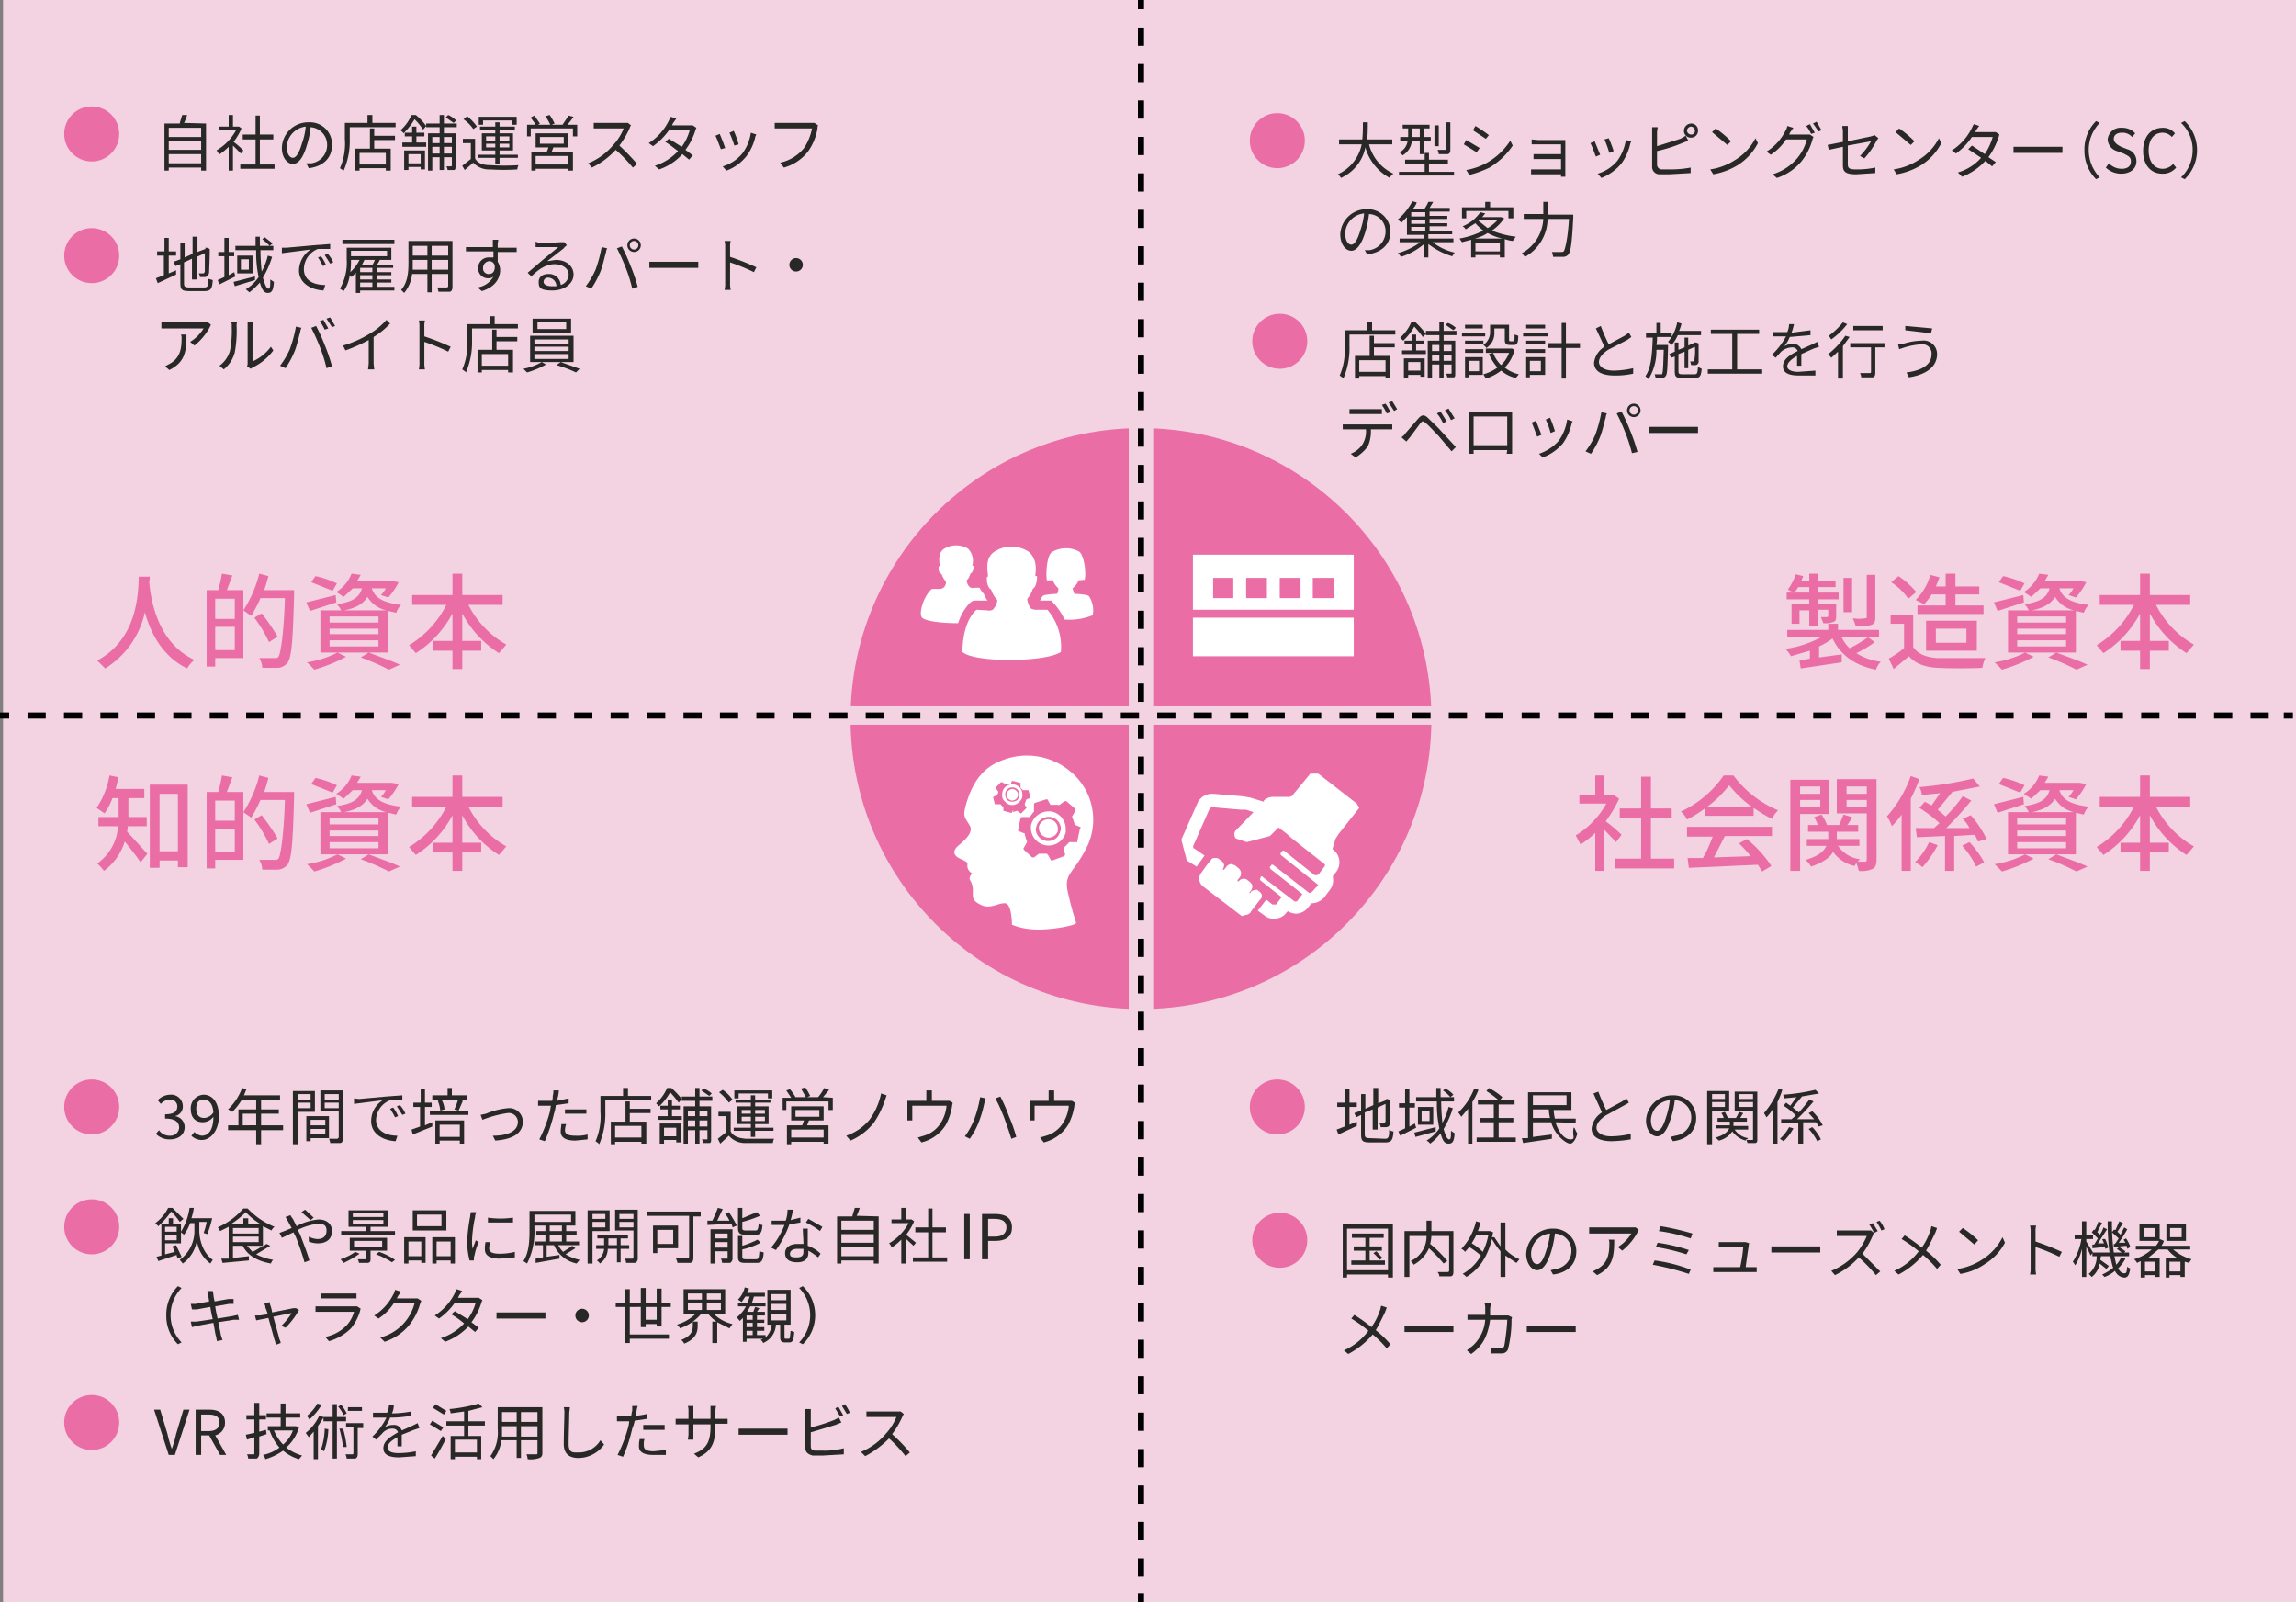 <svg xmlns="http://www.w3.org/2000/svg" viewBox="0 0 375.5 262">
  <rect x="0" y="0" width="375.5" height="262" fill="#808080" stroke="none"/>
  <defs>
    <style>
      .cls-1 {
        fill: #f3d3e1;
      }

      .cls-2 {
        fill: #eb6da5;
      }

      .cls-3, .cls-4 {
        fill: #fff;
      }

      .cls-4 {
        fill-rule: evenodd;
      }

      .cls-10, .cls-5, .cls-6, .cls-7, .cls-8 {
        fill: none;
        stroke-miterlimit: 10;
      }

      .cls-5, .cls-8 {
        stroke: #f3d3e1;
      }

      .cls-5 {
        stroke-width: 4px;
      }

      .cls-10, .cls-6, .cls-7 {
        stroke: #000;
      }

      .cls-7 {
        stroke-dasharray: 2.98 2.98;
      }

      .cls-8 {
        stroke-width: 3px;
      }

      .cls-9 {
        fill: #282827;
      }

      .cls-10 {
        stroke-dasharray: 2.98 2.98;
      }
    </style>
  </defs>
  <g id="レイヤー_2" data-name="レイヤー 2">
    <g id="レイヤー_1-2" data-name="レイヤー 1">
      <rect class="cls-1" x="0.5" width="375" height="262"/>
      <circle class="cls-2" cx="186.6" cy="117.5" r="47.5"/>
      <g>
        <path class="cls-3" d="M201.7,97.8h-3.3V94.5h3.3Zm5.5,0h-3.4V94.5h3.4Zm5.5,0h-3.4V94.5h3.4Zm5.4,0h-3.4V94.5h3.4Zm3.3,1.9v-9H195.1v9ZM195.1,101v6.3h26.3V101Z"/>
        <g>
          <path class="cls-3" d="M167.2,129.9a1.6,1.6,0,0,0-.5-1.2,1.7,1.7,0,0,0-2.3,0,1.6,1.6,0,0,0-.5,1.2,1.3,1.3,0,0,0,.5,1.2,1.5,1.5,0,0,0,2.3,0A1.3,1.3,0,0,0,167.2,129.9Zm-.8.9a1.4,1.4,0,0,1-1.7,0,1.6,1.6,0,0,1-.3-.9,1.1,1.1,0,0,1,.3-.8,1.2,1.2,0,0,1,1.7,0,1.1,1.1,0,0,1,.3.8A1.6,1.6,0,0,1,166.4,130.8Z"/>
          <path class="cls-3" d="M171.8,134a1.6,1.6,0,0,0-1.9,1.2v.3a1.6,1.6,0,0,0,3.1.4v-.4A1.5,1.5,0,0,0,171.8,134Z"/>
          <path class="cls-3" d="M165.5,129a1.1,1.1,0,0,0-.9.9.9.9,0,0,0,.3.7.9.9,0,0,0,.6.3,1,1,0,0,0,1-1,.9.9,0,0,0-.3-.6A.9.9,0,0,0,165.5,129Z"/>
          <path class="cls-3" d="M175,126.1a11,11,0,0,0-11.3-1.7c-2.5,1-4.5,2.9-5.7,7.1-.6,2.1-.2,2.1.6,3.5s-1.7,3-2.2,3.6-.5,1.3.6,1.8,1.3.6,1.2,1.1a1.4,1.4,0,0,0,.8,1.3s-.7.7-.3,1.2a3.1,3.1,0,0,1,.4,1.7c0,1.1-.1,1.6,1.4,2.3s2.8-.4,3.9-.3,1.1,3.5,1.1,3.5,1.6.8,4.3.8,6.2-.7,6.2-1.1h0a52.7,52.7,0,0,1-1.4-5.2c-.6-3,1.1-2.9,3.3-7.5A10.2,10.2,0,0,0,175,126.1Zm-9.3,6.3-.2.5h-.2l-1.1-.3h-.1v-.7h-.1l-.2-.2-.2-.2h-.9l-.3-1.2h.1l.5-.3h.1l.2-.6h-.1l-.3-.5v-.2l.8-.8h.2l.5.3h.9l.2-.5h.2l1.1.3h.1v.8l.2.2.2.2h.9l.3,1.1c0,.1,0,.1-.1.2l-.5.2c-.1.1-.1.1-.1.2l-.2.5v.2l.3.5h0l-.9.9h-.1l-.5-.4h-.2l-.5.2Zm10.9,3.2-.4,1.9v.2H175c-.1,0-.2,0-.2.1l-.7.7c0,.1-.1.2-.1.3l.2,1-.2.2-1.9.7h-.2l-.5-.9-.2-.2h-1.3l-.8.6h-.3l-1.4-1.3v-.2l.5-.9a.2.2,0,0,0,0-.3l-.3-1v-.2l-1-.4c-.1,0-.1-.1-.1-.2l.4-1.9.2-.2h1.3l.6-.8c.1,0,.1-.1.1-.2v-1a.4.4,0,0,1,.1-.3l1.9-.6h.2l.5.9h1.2c.1.1.2,0,.3,0l.8-.6h.3l1.5,1.3v.2l-.5.9a.2.2,0,0,0,0,.3l.3.9c0,.1.1.2.2.3l.9.4C176.6,135.4,176.7,135.5,176.6,135.6Z"/>
          <path class="cls-3" d="M172,132.7a3,3,0,0,0-3.4,2.3v.5a2.9,2.9,0,0,0,5.7.6v-.6A2.9,2.9,0,0,0,172,132.7Zm1.4,3.2a2,2,0,0,1-2.3,1.6,2,2,0,0,1-1.7-2c0-.1.1-.2.1-.4a2.1,2.1,0,0,1,2.4-1.5,2,2,0,0,1,1.6,1.9C173.5,135.7,173.5,135.8,173.4,135.9Z"/>
        </g>
        <path class="cls-4" d="M176.4,94.9a3.1,3.1,0,0,1-1,1.3l.3.9c.3,0,2.3.1,2.4.4a4.1,4.1,0,0,1,.6,3.1,10.1,10.1,0,0,1-4.6.7,10.6,10.6,0,0,0-1.8-2.7l-.4-.4h-1.8a2.5,2.5,0,0,1,.4-.7c.1-.3,2.1-.4,2.4-.4a2.9,2.9,0,0,0,.2-.9,3,3,0,0,1-.9-1.3h-1c-.2-1.6.1-4.1.8-4.6a4.5,4.5,0,0,1,4.5-.1c.7.5,1.2,3.1.9,4.6Zm-16.7,4.8c-1.9,1.7-2.3,5-2.3,6.9,1.9,1.8,13.7,1.7,16.1,0a9.3,9.3,0,0,0-2.2-6.9h-1.6a2,2,0,0,1-1.1-.2,3,3,0,0,1-.6-1.6,4.2,4.2,0,0,0,.9-1.6,1.3,1.3,0,0,0,.5-.7,3.7,3.7,0,0,0,.2-1.2v-.2h-.3c.3-1.9-.1-3.2-1.1-4a5.1,5.1,0,0,0-5.7.1c-1,.8-1.2,1.8-.9,4h-.2v.2a2.7,2.7,0,0,0,.2,1.3,1,1,0,0,0,.5.6,4,4,0,0,0,1,1.7,2.2,2.2,0,0,1-.5,1.3c-.2.4-.6.5-1.2.4Zm-7.3-3.4h1.2a1.1,1.1,0,0,0,.8-.3,1.2,1.2,0,0,0,.3-.9,3.5,3.5,0,0,1-.7-1.2c-.1-.1-.3-.2-.4-.4s-.1-.6-.1-.9h.2c-.2-1.5-.1-2.2.6-2.8a3.8,3.8,0,0,1,4-.1,2.8,2.8,0,0,1,.7,2.8h.2a1.9,1.9,0,0,1-.1.8.7.7,0,0,1-.4.5,2.4,2.4,0,0,1-.6,1.1,1.6,1.6,0,0,0,.5,1.1.8.8,0,0,0,.7.1h.9a3.6,3.6,0,0,0,.7,1,3.9,3.9,0,0,0,.6,1.1h-2.3l-.5.3a8.3,8.3,0,0,0-2,3.4c-2.6,0-5.3-.3-5.9-.9S151,97.5,152.4,96.3Z"/>
        <g>
          <path class="cls-3" d="M221.9,131.4l-6.3-4.9h-1.3l-2.8,3.4a.8.8,0,0,1-.7.4h-2.6a2.2,2.2,0,0,0-1.5.6v.2h0l-2.3-.7-1.2-.2-4.7-.4h-.2a2.6,2.6,0,0,0-2.5,1.6l-2.6,5.9.9,3.4,1.6,1h0l1.3-1.8-1.6-1.1a.4.4,0,0,1-.2-.6l2.6-5.9a.5.5,0,0,1,.5-.3h.1l4.6.4h.8l1.2.4-2.9,3a.9.9,0,0,0-.2.8.6.6,0,0,0,.5.6l1.5.5,3.8-1,1.4-1.4,1.3,1,.9.8,5.2,4.1a.3.3,0,0,1,.1.5l-.9,1.2-.3.2H215l-5-4h-.1c-.1,0-.2,0-.2.1h0l-.2.2c-.1.2-.1.4.1.5l6,4.8h0l-1,1.1-.3.2h-.2l-5.9-4.6h-.3v.2h-.1c-.2.1-.1.4,0,.5l5.2,4.1-.9,1.2h-.3c-.1,0-.2,0-.2-.1l-5.1-3.9a.1.1,0,0,0-.1-.1h-.2v.2h0a.3.3,0,0,0,0,.5h0l1,.8,2.4,1.9h0l-.9,1.2h-.6l-1-.8-1.4,1.8,1.1.8a2.2,2.2,0,0,0,1.6.5,2.3,2.3,0,0,0,2-1l.2-.2a3.3,3.3,0,0,0,1.3.4,2.6,2.6,0,0,0,2.1-1.1l.5-.6h0a2.8,2.8,0,0,0,2.1-1l.9-1.2a2.5,2.5,0,0,0,.5-1.9v-.4l.5-.6a2.6,2.6,0,0,0-.5-3.7h-.1l.5-1.7.5-.8,3.4-4.3Z"/>
          <path class="cls-3" d="M203.7,149.6h.2c.2-.1.5-.2.6-.4l.2-.3,1.3-1.7.2-.2a.8.8,0,0,0-.1-1.1l-.5-.4h-.4l-.5.2-.2.3h-.2l.3-.4a1.1,1.1,0,0,0,.2-.8c0-.2-.2-.4-.4-.6l-.4-.3a.7.7,0,0,0-.6-.2.9.9,0,0,0-.8.4h-.2v-.2l.4-.5a1.1,1.1,0,0,0-.2-1.4l-.6-.5-.6-.2h-.2c-.2.1-.5.2-.6.4l-.4.5H200c-.1-.1,0-.1,0-.1h0a1.4,1.4,0,0,0,.2-.7c-.1-.2-.2-.5-.4-.6l-.4-.3a.7.7,0,0,0-.6-.2h-.2a.6.6,0,0,0-.6.4l-.3.3-1.3,1.8h0a1.6,1.6,0,0,0,.3,2.1l6.4,4.9Z"/>
        </g>
      </g>
      <line class="cls-5" x1="186.6" y1="49.4" x2="186.6" y2="257"/>
      <g>
        <line class="cls-6" x1="186.6" x2="186.6" y2="1.5"/>
        <line class="cls-7" x1="186.6" y1="4.5" x2="186.6" y2="259"/>
        <line class="cls-6" x1="186.6" y1="260.5" x2="186.6" y2="262"/>
      </g>
      <line class="cls-8" x1="1" y1="117" x2="375" y2="117"/>
      <g>
        <path class="cls-2" d="M24.5,94.3a2.5,2.5,0,0,1-.1.8c.2,2.3,1.1,9.9,7.4,12.8a5.3,5.3,0,0,0-1.2,1.4c-4.1-2-6-5.9-6.9-9.2a14.4,14.4,0,0,1-6.5,9.2L15.9,108c6.8-3.6,6.7-11.5,6.8-13.7Z"/>
        <path class="cls-2" d="M48.1,96.5v.7c-.2,7.7-.4,10.3-1.1,11.2a2.2,2.2,0,0,1-1.5.8H42.9a3.3,3.3,0,0,0-.5-1.6h2.5c.4,0,.5,0,.7-.3s.8-3.1,1-9.5h-4a25.7,25.7,0,0,1-1.5,2.9l-1.3-.9v7.8H35.2V109H33.8V96.5h1.9a26.1,26.1,0,0,0,.6-2.7l1.7.3-.9,2.4h2.7v3.3a19.4,19.4,0,0,0,2.6-6l1.5.4c-.2.7-.4,1.5-.7,2.3ZM35.2,97.9v3.3h3.2V97.9Zm3.2,8.4v-3.8H35.2v3.8ZM44,105a22.2,22.2,0,0,0-2.4-4l1.2-.7a32.4,32.4,0,0,1,2.6,3.8Z"/>
        <path class="cls-2" d="M55,98.5l-4.3,1.4-.6-1.4,4.8-1.2Zm1.6,8.9a26.9,26.9,0,0,1-5.2,2.1,13.6,13.6,0,0,0-1.2-1.2,16.3,16.3,0,0,0,5-1.6ZM54.4,96.6l-3.5-1.4.7-1a16,16,0,0,1,3.5,1.2Zm3.3-.4-1.5,1.4L55,96.8a6.3,6.3,0,0,0,2.5-3L59,94l-.6,1h5.7l1.1.2a12.1,12.1,0,0,1-1.7,2.5l-1.2-.4a4.4,4.4,0,0,0,.8-1.1H60.8c.4,1.2,1.3,2.3,4.8,2.7a3.5,3.5,0,0,0-.8,1.3l-1.3-.3v6.8H52.4V99.8h3.4a3.6,3.6,0,0,0-.7-1c2.7-.4,3.7-1.2,4.1-2.6Zm4.2,4.6h-8v1h8Zm0,2h-8v.9h8Zm0,1.9h-8v1h8Zm1.3-4.9a4.8,4.8,0,0,1-3.1-2.2c-.7,1.1-1.8,1.8-3.8,2.2Zm-2.9,6.9c1.8.7,3.9,1.4,5.1,2l-1.8.8a36.5,36.5,0,0,0-4.6-2Z"/>
        <path class="cls-2" d="M76.6,98.9a15.6,15.6,0,0,0,6.2,6.5l-1.2,1.4a17.2,17.2,0,0,1-6-6.5v4.5h3.1v1.6H75.6v3H74v-3H70.8v-1.6H74v-4.5a17.2,17.2,0,0,1-6,6.5l-1.1-1.3A16.3,16.3,0,0,0,73,98.9H67.4V97.3H74V93.8h1.6v3.5h6.6v1.6Z"/>
      </g>
      <g>
        <path class="cls-2" d="M306.6,105a18.3,18.3,0,0,1-3,1.8,9.5,9.5,0,0,0,4,1.4,3.5,3.5,0,0,0-.8,1.3c-3.5-.7-5.8-2.4-7.1-5.1a11.6,11.6,0,0,1-2.2,1.3v1.8l3.7-.5v1.3l-6.7,1-.2-1.3,1.7-.3v-1.3l-3.1.9a5.4,5.4,0,0,0-.9-1.2,17.2,17.2,0,0,0,5.8-1.9h-5.5V103H299v-1h1.6v1h6.7v1.2h-6.1a5.9,5.9,0,0,0,1.3,1.8,21.6,21.6,0,0,0,3-1.8Zm-10.7-7h-3.7V96.9h1.1l-.9-.5a9.9,9.9,0,0,0,1.3-2.5l1.2.3-.3.8h1.3V93.8h1.4V95h2.9v1h-2.9v.9h3.4V98h-3.4v.8h3v2c0,.5-.1.8-.5.9a3.4,3.4,0,0,1-1.6.2l-.4-1h1c.2-.1.2-.1.2-.2v-1h-1.7v2.6h-1.4V99.8h-1.6V102H293V98.8h2.9Zm0-1.1V96h-1.8l-.6.9Zm7,3.2h-1.4V94.5h1.4Zm3.8.8c0,.7-.1,1.1-.7,1.3a7.9,7.9,0,0,1-2.5.2,6.9,6.9,0,0,0-.5-1.3,6.4,6.4,0,0,0,2,0c.2,0,.3,0,.3-.2V94h1.4Z"/>
        <path class="cls-2" d="M312.9,105.8c.8,1.2,2.2,1.7,4,1.8h7.8a6,6,0,0,0-.5,1.6c-1.9.1-5.4.1-7.3,0s-3.6-.6-4.7-1.9l-2.5,2.1-.8-1.7a18.4,18.4,0,0,0,2.5-1.7v-4h-2.2v-1.5h3.7Zm-.8-7.9a10.4,10.4,0,0,0-2.8-2.7l1.2-1a14.8,14.8,0,0,1,2.9,2.6Zm3.8-.7a11.1,11.1,0,0,1-1.2,1.6l-1.4-.7a9.3,9.3,0,0,0,2.4-4.1l1.5.4-.6,1.5h1.6V93.8h1.6v2.1h3.9v1.3h-3.9V99h4.6v1.4H313.6V99h4.6V97.2Zm-.9,9.2v-4.9h8.3v4.9Zm1.6-1.3h5v-2.3h-5Z"/>
        <path class="cls-2" d="M331,98.5l-4.3,1.4-.6-1.4,4.8-1.2Zm1.6,8.9a26.9,26.9,0,0,1-5.2,2.1,13.6,13.6,0,0,0-1.2-1.2,16.3,16.3,0,0,0,5-1.6Zm-2.2-10.8-3.5-1.4.7-1a16,16,0,0,1,3.5,1.2Zm3.3-.4-1.5,1.4-1.2-.8a6.3,6.3,0,0,0,2.5-3l1.5.2-.6,1h5.7l1.1.2a12.1,12.1,0,0,1-1.7,2.5l-1.2-.4a4.4,4.4,0,0,0,.8-1.1h-2.3c.4,1.2,1.3,2.3,4.8,2.7a3.5,3.5,0,0,0-.8,1.3l-1.3-.3v6.8H328.4V99.8h3.4a3.6,3.6,0,0,0-.7-1c2.7-.4,3.7-1.2,4.1-2.6Zm4.2,4.6h-8v1h8Zm0,2h-8v.9h8Zm0,1.9h-8v1h8Zm1.3-4.9a4.8,4.8,0,0,1-3.1-2.2c-.7,1.1-1.8,1.8-3.8,2.2Zm-2.9,6.9c1.8.7,3.9,1.4,5.1,2l-1.8.8a36.5,36.5,0,0,0-4.6-2Z"/>
        <path class="cls-2" d="M352.6,98.9a15.6,15.6,0,0,0,6.2,6.5l-1.2,1.4a17.2,17.2,0,0,1-6-6.5v4.5h3.1v1.6h-3.1v3H350v-3h-3.2v-1.6H350v-4.5a17.2,17.2,0,0,1-6,6.5l-1.1-1.3a16.3,16.3,0,0,0,6.1-6.6h-5.6V97.3H350V93.8h1.6v3.5h6.6v1.6Z"/>
      </g>
      <g>
        <path class="cls-2" d="M264.3,137.7l-1.9-2v6.7h-1.5v-6.2a19.9,19.9,0,0,1-2.4,1.9l-.8-1.5a13.9,13.9,0,0,0,5-5.2h-4.4V130h2.6v-3.2h1.5V130h1.5l.9.6a20,20,0,0,1-2.2,3.7,22.5,22.5,0,0,1,2.6,2.2Zm9.5,2.7V142h-9.6v-1.6h4.2v-6.7h-3.5v-1.5h3.5V127H270v5.2h3.4v1.5H270v6.7Z"/>
        <path class="cls-2" d="M278.8,132.2a17.5,17.5,0,0,1-2.9,1.8,4.1,4.1,0,0,0-1-1.3,17.3,17.3,0,0,0,7-5.9h1.6a17.6,17.6,0,0,0,7.3,5.7,5,5,0,0,0-1,1.4,23.8,23.8,0,0,1-3-1.8v1.3h-8Zm-2.9,3h13.9v1.5h-7.7l-1.8,3.5,6-.2a19.9,19.9,0,0,0-1.9-2.1l1.3-.7a19.9,19.9,0,0,1,4,4.4l-1.5.9-.7-1.1-11.3.5-.2-1.6h2.5a22.1,22.1,0,0,0,1.6-3.5h-4.2Zm10.7-3.2a18.9,18.9,0,0,1-3.8-3.6,18.2,18.2,0,0,1-3.7,3.6Z"/>
        <path class="cls-2" d="M294.4,133.1v9.3h-1.6V127.5h6.3v5.6Zm0-4.5v1.2h3.3v-1.2Zm3.3,3.4v-1.2h-3.3V132Zm9.2,8.6c0,.8-.2,1.3-.7,1.5a4.3,4.3,0,0,1-2.2.3,9.3,9.3,0,0,0-.4-1.3l-.3.5a5.9,5.9,0,0,1-3.5-2.3c-.5.9-1.6,1.7-3.6,2.4a4.8,4.8,0,0,0-.9-1.1c2.1-.6,3-1.4,3.4-2.3h-3.2v-1.1H299V136h-3.3v-1.1h1.6a7.5,7.5,0,0,0-.6-1.3l1.2-.4a7,7,0,0,1,.9,1.7h2l.7-1.7,1.4.4a5.7,5.7,0,0,1-.8,1.3h1.8V136h-3.5v1.2h3.7v1.1h-3.5a5.1,5.1,0,0,0,3.6,2.2l-.4.4H305c.2,0,.3-.1.3-.4v-7.5h-4.9v-5.6h6.5Zm-4.9-12v1.2h3.3v-1.2Zm3.3,3.4v-1.2H302V132Z"/>
        <path class="cls-2" d="M313.9,127.4a28.4,28.4,0,0,1-1.4,3.2v11.8H311v-9.2a14.6,14.6,0,0,1-1.6,1.9,6,6,0,0,0-.8-1.6,20.2,20.2,0,0,0,3.9-6.6Zm3,10.8a17.8,17.8,0,0,1-2.5,3.6,4.2,4.2,0,0,0-1.2-.8,12.3,12.3,0,0,0,2.3-3.3Zm6.6-.6-.5-1.1-3.4.2v5.7h-1.5v-5.7l-4.6.2-.2-1.5h3l.9-.8a21.9,21.9,0,0,0-3.3-2.5l.9-1,1.1.6,1.4-2-3,.3a2.8,2.8,0,0,0-.4-1.3,58.1,58.1,0,0,0,8.8-1.4l1.1,1.3-4.6.9h.1l-2.4,2.9,1.3,1.1a25.9,25.9,0,0,0,2.8-3.3l1.4.7a57.4,57.4,0,0,1-4.1,4.5h3.8a5.8,5.8,0,0,0-1.1-1.5l1.3-.6a16.5,16.5,0,0,1,2.6,3.9Zm-1.4.1a16.1,16.1,0,0,1,2.4,3.3l-1.3.7a13.6,13.6,0,0,0-2.3-3.4Z"/>
        <path class="cls-2" d="M331,131.5l-4.3,1.4-.6-1.4,4.8-1.2Zm1.6,8.9a26.9,26.9,0,0,1-5.2,2.1,13.6,13.6,0,0,0-1.2-1.2,16.3,16.3,0,0,0,5-1.6Zm-2.2-10.8-3.5-1.4.7-1a16,16,0,0,1,3.5,1.2Zm3.3-.4-1.5,1.4-1.2-.8a6.3,6.3,0,0,0,2.5-3l1.5.2-.6,1h5.7l1.1.2a12.1,12.1,0,0,1-1.7,2.5l-1.2-.4a4.4,4.4,0,0,0,.8-1.1h-2.3c.4,1.2,1.3,2.3,4.8,2.7a3.5,3.5,0,0,0-.8,1.3l-1.3-.3v6.8H328.4v-6.9h3.4a3.6,3.6,0,0,0-.7-1c2.7-.4,3.7-1.2,4.1-2.6Zm4.2,4.6h-8v1h8Zm0,2h-8v.9h8Zm0,1.9h-8v1h8Zm1.3-4.9a4.8,4.8,0,0,1-3.1-2.2c-.7,1.1-1.8,1.8-3.8,2.2Zm-2.9,6.9c1.8.7,3.9,1.4,5.1,2l-1.8.8a36.5,36.5,0,0,0-4.6-2Z"/>
        <path class="cls-2" d="M352.6,131.9a15.6,15.6,0,0,0,6.2,6.5l-1.2,1.4a17.2,17.2,0,0,1-6-6.5v4.5h3.1v1.6h-3.1v3H350v-3h-3.2v-1.6H350v-4.5a17.2,17.2,0,0,1-6,6.5l-1.1-1.3a16.3,16.3,0,0,0,6.1-6.6h-5.6v-1.6H350v-3.5h1.6v3.5h6.6v1.6Z"/>
      </g>
      <g>
        <path class="cls-2" d="M20.9,135.1c0,.3-.1.6-.1.9l3.3,3.6L23,141c-.6-.9-1.7-2.3-2.6-3.4a9.3,9.3,0,0,1-3.4,4.8,6.3,6.3,0,0,0-1.1-1.2,8,8,0,0,0,3.4-6.1H16.1v-1.5h3.3v-3.1h-1a11.7,11.7,0,0,1-1.3,2.5l-1.3-.9a13.4,13.4,0,0,0,2.1-5.3l1.5.3c-.2.7-.3,1.3-.5,1.9h4.7v1.5H21v3.1h3v1.5Zm9.8-6.8v13.5H29.1v-1.1h-3v1.2H24.5V128.3Zm-1.6,10.9v-9.4h-3v9.4Z"/>
        <path class="cls-2" d="M48.1,129.5v.7c-.2,7.7-.4,10.3-1.1,11.2a2.2,2.2,0,0,1-1.5.8H42.9a3.3,3.3,0,0,0-.5-1.6h2.5c.4,0,.5,0,.7-.3s.8-3.1,1-9.5h-4a25.7,25.7,0,0,1-1.5,2.9l-1.3-.9v7.8H35.2V142H33.8V129.5h1.9a26.1,26.1,0,0,0,.6-2.7l1.7.3-.9,2.4h2.7v3.3a19.4,19.4,0,0,0,2.6-6l1.5.4c-.2.7-.4,1.5-.7,2.3Zm-12.9,1.4v3.3h3.2v-3.3Zm3.2,8.4v-3.8H35.2v3.8ZM44,138a22.2,22.2,0,0,0-2.4-4l1.2-.7a32.4,32.4,0,0,1,2.6,3.8Z"/>
        <path class="cls-2" d="M55,131.5l-4.3,1.4-.6-1.4,4.8-1.2Zm1.6,8.9a26.9,26.9,0,0,1-5.2,2.1,13.6,13.6,0,0,0-1.2-1.2,16.3,16.3,0,0,0,5-1.6Zm-2.2-10.8-3.5-1.4.7-1a16,16,0,0,1,3.5,1.2Zm3.3-.4-1.5,1.4-1.2-.8a6.3,6.3,0,0,0,2.5-3l1.5.2-.6,1h5.7l1.1.2a12.1,12.1,0,0,1-1.7,2.5l-1.2-.4a4.4,4.4,0,0,0,.8-1.1H60.8c.4,1.2,1.3,2.3,4.8,2.7a3.5,3.5,0,0,0-.8,1.3l-1.3-.3v6.8H52.4v-6.9h3.4a3.6,3.6,0,0,0-.7-1c2.7-.4,3.7-1.2,4.1-2.6Zm4.2,4.6h-8v1h8Zm0,2h-8v.9h8Zm0,1.9h-8v1h8Zm1.3-4.9a4.8,4.8,0,0,1-3.1-2.2c-.7,1.1-1.8,1.8-3.8,2.2Zm-2.9,6.9c1.8.7,3.9,1.4,5.1,2l-1.8.8a36.5,36.5,0,0,0-4.6-2Z"/>
        <path class="cls-2" d="M76.6,131.9a15.6,15.6,0,0,0,6.2,6.5l-1.2,1.4a17.2,17.2,0,0,1-6-6.5v4.5h3.1v1.6H75.6v3H74v-3H70.8v-1.6H74v-4.5a17.2,17.2,0,0,1-6,6.5l-1.1-1.3a16.3,16.3,0,0,0,6.1-6.6H67.4v-1.6H74v-3.5h1.6v3.5h6.6v1.6Z"/>
      </g>
      <g>
        <circle class="cls-2" cx="15" cy="21.9" r="4.5"/>
        <g>
          <path class="cls-9" d="M33.7,20.2v7.7h-.8v-.5H27.6v.5h-.7V20.2h2.5c.1-.5.3-1,.4-1.4h.8a6.9,6.9,0,0,1-.5,1.3Zm-6.1.7v1.5h5.3V20.9Zm0,2.2v1.4h5.3V23.1Zm5.3,3.6V25.2H27.6v1.5Z"/>
          <path class="cls-9" d="M39.4,25.1l-1.3-1.3v4.1h-.7V24a9.1,9.1,0,0,1-1.6,1.3,1.3,1.3,0,0,0-.4-.7,8.5,8.5,0,0,0,3.2-3.3H35.8v-.6h1.6V18.8h.7v1.9h1l.4.3a9.8,9.8,0,0,1-1.3,2.2,12.2,12.2,0,0,1,1.6,1.4Zm5.5,1.8v.7H39.3v-.7h2.5V22.8H39.7V22h2.1V18.9h.7V22h2.2v.8H42.5v4.1Z"/>
          <path class="cls-9" d="M50.5,27.5l-.4-.8h.8a3,3,0,0,0,2.6-3,2.9,2.9,0,0,0-2.7-2.9,13.6,13.6,0,0,1-.6,2.9c-.6,2.1-1.4,3.1-2.3,3.1s-1.8-1-1.8-2.6A4.3,4.3,0,0,1,50.5,20a3.6,3.6,0,0,1,3.8,3.7C54.3,25.8,52.9,27.2,50.5,27.5Zm-2.6-1.7c.5,0,1-.7,1.5-2.4a10.7,10.7,0,0,0,.6-2.7A3.5,3.5,0,0,0,46.9,24C46.9,25.2,47.4,25.8,47.9,25.8Z"/>
          <path class="cls-9" d="M64.7,20.1v.7H57.2v1.9a12,12,0,0,1-1,5.2l-.6-.4a10.1,10.1,0,0,0,.8-4.8V20.1h3.7V18.8h.8v1.3Zm-3.5,2.1h3.4v.7H61.2v1.4h2.7v3.6h-.8v-.4H58.8v.4h-.7V24.3h2.4V21h.7ZM63.1,25H58.8v1.9h4.3Z"/>
          <path class="cls-9" d="M68,18.8a9.4,9.4,0,0,1,1.7,1.8l-.5.6a10.5,10.5,0,0,0-1.4-1.7A11.2,11.2,0,0,1,66,21.8c-.1-.2-.4-.4-.5-.5a6.9,6.9,0,0,0,1.8-2.5Zm.1,4.5h1.6V24H65.8v-.7h1.6v-1H66.2v-.6h1.2v-1h.7v1h1.3v.6H68.1Zm-2,1.3h3.4v3.1h-.7v-.4h-2v.5h-.7Zm.7.6v1.5h2V25.2Zm5.8-4.4v1h1.9v5.4c0,.3,0,.5-.2.6H73.2a1.4,1.4,0,0,0-.2-.6h.7c.1,0,.2,0,.2-.2V25.7H72.6v2.1h-.7V25.7H70.7v2.2H70V21.8h1.9v-1H69.7v-.6h2.2V18.8h.7v1.4h2.1v.6Zm-1.9,1.6v1h1.2v-1Zm1.2,2.7V24H70.7v1.1Zm.7-2.7v1h1.3v-1Zm1.3,2.7V24H72.6v1.1Zm.3-5-1.3-.9.4-.4a4.3,4.3,0,0,1,1.3.9Z"/>
          <path class="cls-9" d="M77.7,25.9c.4.8,1.3,1.1,2.5,1.1a35.3,35.3,0,0,0,4.6,0,1.9,1.9,0,0,0-.2.7,32.3,32.3,0,0,1-4.4,0,3.5,3.5,0,0,1-2.8-1.1L76,27.8l-.4-.7L77,26V23.4H75.7v-.7h2Zm-.3-4.8a6.1,6.1,0,0,0-1.6-1.6l.6-.5A8.3,8.3,0,0,1,78,20.7ZM81,25.8H78.2v-.5H81v-.7H78.8V21.8H81v-.6H78.5v-.5H81V20h.7v.7h2.5v.5H81.7v.6h2.2v2.8H81.7v.7h3v.5h-3v1H81Zm-2-5.4h-.7V19.1h6.2v1.3h-.7v-.7H79Zm.5,2.6H81v-.7H79.5ZM81,24.1v-.6H79.5v.6Zm.7-1.8V23h1.6v-.7Zm1.6,1.2H81.7v.6h1.6Z"/>
          <path class="cls-9" d="M94.4,20.4v1.9h-.7V21H86.8v1.3h-.6V20.4h1.4c-.2-.4-.6-.8-.8-1.2l.6-.3.9,1.3-.3.2h2a10,10,0,0,0-.8-1.4l.7-.2a10,10,0,0,1,.8,1.4l-.5.2H92l1-1.5.8.2a14.7,14.7,0,0,1-1,1.3Zm-3.9,3.7-.3.8h3.5v3h-.8v-.3H87.6v.3h-.7v-3h2.5l.3-.8H87.6V21.8h5.3v2.3Zm2.4,1.4H87.6v1.4h5.3Zm-4.6-2h3.9V22.4H88.3Z"/>
          <path class="cls-9" d="M103,20.9a14.6,14.6,0,0,1-1.7,2.9,39.6,39.6,0,0,1,2.9,3l-.7.6a24.7,24.7,0,0,0-2.8-2.9,12.8,12.8,0,0,1-3.9,2.9l-.6-.7a10.4,10.4,0,0,0,4.1-3A8.7,8.7,0,0,0,102,21H97.1v-.9h5.6l.5.4A.8.8,0,0,0,103,20.9Z"/>
          <path class="cls-9" d="M110.1,20.1l-.2.4h3.4l.6.4c-.1.1-.1.3-.2.5a10.2,10.2,0,0,1-1.6,3.1l1.2.9-.6.7-1.1-.9a9,9,0,0,1-3.8,2.5l-.7-.6a8.9,8.9,0,0,0,3.8-2.4c-.7-.5-1.4-1.1-2.1-1.5l.6-.5,2.1,1.3a8.4,8.4,0,0,0,1.3-2.7h-3.4a10.7,10.7,0,0,1-2.6,2.6l-.7-.5a9,9,0,0,0,3.2-3.5l.4-.8.9.3Z"/>
          <path class="cls-9" d="M118.6,24.2l-.7.2c-.2-.5-.7-1.9-.9-2.2l.7-.3C117.9,22.3,118.4,23.6,118.6,24.2Zm4.9-1.7a8.3,8.3,0,0,1-1.4,3,7.4,7.4,0,0,1-3.3,2.4l-.6-.7a6.6,6.6,0,0,0,3.2-2.1,7.4,7.4,0,0,0,1.4-3.4l.9.3C123.6,22.2,123.5,22.3,123.5,22.5Zm-2.7,1.1-.7.2a18,18,0,0,0-.8-2.1l.7-.3A14.3,14.3,0,0,1,120.8,23.6Z"/>
          <path class="cls-9" d="M133.7,21a9.1,9.1,0,0,1-1.5,3.7,7.5,7.5,0,0,1-4,2.7l-.6-.8a6.9,6.9,0,0,0,3.9-2.4,8.7,8.7,0,0,0,1.3-3.2h-6.1v-.9h6.5l.6.4A.9.9,0,0,0,133.7,21Z"/>
        </g>
      </g>
      <g>
        <circle class="cls-2" cx="15" cy="41.8" r="4.5"/>
        <g>
          <path class="cls-9" d="M27.6,44.7l1.2-.5v.7l-3,1.4-.3-.8,1.3-.5V41.8H25.7v-.7h1.2V38.9h.7v2.2h1.2v.7H27.6ZM33.4,47c.6,0,.7-.3.7-1.4l.7.2c-.1,1.4-.3,1.8-1.4,1.8H31c-1.2,0-1.5-.2-1.5-1.3V43.2l-.8.3-.3-.7,1.1-.4V39.7h.7v2.4l1.3-.6V38.7h.8v2.5l1.3-.5v-.2h.2l.5.2v.2c0,1.8-.1,3.3-.1,3.7a.9.9,0,0,1-.6.7h-.9a1.1,1.1,0,0,0-.2-.6h.7c.1,0,.2,0,.3-.3V41.4l-1.3.6v3.7h-.8V42.3l-1.3.6v3.4c0,.5.1.7.8.7Z"/>
          <path class="cls-9" d="M38.5,45.2l-2.6,1.3-.3-.7,1.1-.5V41.9h-1v-.7h1V38.9h.7v2.3h.9v.7h-.9V45l.9-.5Zm3.2.6-3.3,1-.2-.7,3.5-.9ZM44.5,42A15.2,15.2,0,0,1,43,45.4c.3,1.1.6,1.8.9,1.8s.3-.4.3-1.5l.6.4c-.1,1.3-.3,1.8-1,1.8s-1-.7-1.3-1.7a12.9,12.9,0,0,1-1.7,1.6l-.6-.5a6.7,6.7,0,0,0,2.1-2,18.9,18.9,0,0,1-.4-4.4H38.5v-.7h3.3V38.7h.7v1.5h1.6a14.3,14.3,0,0,0-1.2-1.1l.4-.3,1.3,1-.5.4h.6v.7H42.6a34.9,34.9,0,0,0,.2,3.5,10,10,0,0,0,1-2.6Zm-3.2-.2v2.9H38.8V41.8Zm-.6.6H39.4v1.7h1.3Z"/>
          <path class="cls-9" d="M46.9,40.5l4.4-.4,2.7-.2v.8H52A3.6,3.6,0,0,0,49.7,44c0,2,1.8,2.6,3.5,2.6l-.3.9c-1.9-.1-4-1.1-4-3.3a4.2,4.2,0,0,1,1.9-3.4l-4.7.6v-.9Zm6.4,2.8-.5.2a10,10,0,0,0-.8-1.4l.5-.2A6.4,6.4,0,0,1,53.3,43.3Zm1.2-.4-.5.2-.9-1.4.5-.2A4.8,4.8,0,0,1,54.5,42.9Z"/>
          <path class="cls-9" d="M64.5,47.5H58.9v.4h-.7V44.6l-.7.7-.3-.3a5.9,5.9,0,0,1-1,2.6l-.6-.4a8.5,8.5,0,0,0,1.1-4.8V40.5H64v2H62.1a2.2,2.2,0,0,1-.5.8h2.7v.5H61.7v.7H64V45H61.7v.7H64v.5H61.7v.7h2.8Zm0-7.6H56v-.7h8.5Zm-7.1,2.6a14.1,14.1,0,0,1-.1,2,7,7,0,0,0,1.5-2Zm0-1.5v.9h5.9V41Zm3.5,2.8h-2v.7h2Zm0,1.2h-2v.7h2Zm-2,1.9h2v-.7h-2Zm.7-4.4-.4.8h1.7a3,3,0,0,0,.4-.8Z"/>
          <path class="cls-9" d="M74,46.9c0,.4-.1.7-.4.8H71.7a1.9,1.9,0,0,0-.2-.7H73c.2,0,.3-.1.3-.2V44.8H70.6v3h-.7v-3H67.4a5.8,5.8,0,0,1-1.3,3.1l-.5-.5c1.1-1.2,1.2-3,1.2-4.4V39.4H74Zm-4.1-2.8V42.5H67.5v1.6Zm-2.4-3.9v1.6h2.4V40.2Zm5.8,0H70.6v1.6h2.7Zm0,3.9V42.5H70.6v1.6Z"/>
          <path class="cls-9" d="M81.4,39.8v.7h3.1v.7H81.4v1.6a2.8,2.8,0,0,1,.4,1.3c0,1.3-.7,2.8-3,3.5l-.7-.6a3.5,3.5,0,0,0,2.6-1.8,1.1,1.1,0,0,1-.8.3,1.6,1.6,0,0,1-1.7-1.7A1.7,1.7,0,0,1,80,42.1h.7v-1H76.2v-.7h4.4V39.2h.9Zm-1.4,5c.6,0,1-.5.9-1.4a.9.9,0,0,0-.9-.7,1.1,1.1,0,0,0-1,1.1A.9.9,0,0,0,80,44.8Z"/>
          <path class="cls-9" d="M88.3,39.8l3.4-.2h.6l.4.5c-.2.2-.4.3-.5.5l-2.7,2.1,1.4-.2c1.7,0,2.9,1,2.9,2.4s-1.4,2.6-3.5,2.6-2.2-.6-2.2-1.4.6-1.3,1.6-1.3a1.9,1.9,0,0,1,2,1.8A1.8,1.8,0,0,0,93,44.9c0-1-1-1.7-2.3-1.7s-2.5.7-3.8,2l-.6-.6L89,42.3l2.3-1.9H87.6v-.9Zm1.9,7H91a1.4,1.4,0,0,0-1.3-1.4.7.7,0,0,0-.8.7C88.9,46.5,89.4,46.8,90.2,46.8Z"/>
          <path class="cls-9" d="M98.4,40.4l.9.2a1.9,1.9,0,0,0-.2.7c-.2.6-.5,2.1-.9,3.1a15.1,15.1,0,0,1-1.5,2.8l-.9-.4a12.8,12.8,0,0,0,1.6-2.7A22.4,22.4,0,0,0,98.4,40.4Zm2.5.2.8-.3a31.1,31.1,0,0,1,1.4,3.1,29.1,29.1,0,0,1,1.2,3.5l-.9.3a23.5,23.5,0,0,0-1.1-3.5A31.1,31.1,0,0,0,100.9,40.6Zm2.8-1.6a1.1,1.1,0,0,1,1.1,1.1,1.1,1.1,0,1,1-2.2,0A1.1,1.1,0,0,1,103.7,39Zm0,1.8a.7.7,0,0,0,.7-.7.7.7,0,0,0-1.4,0A.7.7,0,0,0,103.7,40.8Z"/>
          <path class="cls-9" d="M107.6,42.8h6.6v1h-8v-1Z"/>
          <path class="cls-9" d="M118.6,40.4a3.4,3.4,0,0,0-.1-1h1a3.4,3.4,0,0,0-.1,1V42a42.8,42.8,0,0,1,4.3,1.7l-.4.8a32,32,0,0,0-3.9-1.6v3.3a4.9,4.9,0,0,0,.1,1.2h-1a4.5,4.5,0,0,0,.1-1.2Z"/>
          <path class="cls-9" d="M131.3,43.3a1.1,1.1,0,1,1-1.1-1.1A1.1,1.1,0,0,1,131.3,43.3Z"/>
          <path class="cls-9" d="M34.2,53.7a9.7,9.7,0,0,1-2.4,2.8l-.7-.6a6.6,6.6,0,0,0,2.2-2.2H26.4v-1H34l.5.4Zm-6.5,6.8-.7-.6.9-.5c1.5-.9,1.8-2.3,1.8-4a1.5,1.5,0,0,0-.1-.7h.9C30.5,57.4,30.3,59.2,27.7,60.5Z"/>
          <path class="cls-9" d="M37.6,57.4a17.1,17.1,0,0,0,.3-4,1.9,1.9,0,0,0-.1-.8h1a1.9,1.9,0,0,0-.1.8,19.3,19.3,0,0,1-.3,4.2,5.3,5.3,0,0,1-1.8,2.8l-.7-.6A4.6,4.6,0,0,0,37.6,57.4Zm2.9,1.9V52.6h.9a5.6,5.6,0,0,0-.1.7v5.8a7.4,7.4,0,0,0,3-2.4l.4.6a9.1,9.1,0,0,1-3.4,2.8l-.3.2-.6-.4A1.3,1.3,0,0,0,40.5,59.3Z"/>
          <path class="cls-9" d="M48.4,53.4l.9.2a1.9,1.9,0,0,0-.2.7c-.2.6-.5,2.1-.9,3.1a15.1,15.1,0,0,1-1.5,2.8l-.9-.4a12.8,12.8,0,0,0,1.6-2.7A22.4,22.4,0,0,0,48.4,53.4Zm2.5.2.8-.3a31.1,31.1,0,0,1,1.4,3.1,29.1,29.1,0,0,1,1.2,3.5l-.9.3a23.5,23.5,0,0,0-1.1-3.5A31.1,31.1,0,0,0,50.9,53.6Zm2.8.1-.6.2a10,10,0,0,0-.8-1.4l.6-.2Zm1.1-.4-.5.2-.9-1.4.6-.2Z"/>
          <path class="cls-9" d="M60.4,54.6a10.8,10.8,0,0,0,2.8-2.3l.6.6a12.3,12.3,0,0,1-2.7,2.2v4.2c0,.4.1.9.1,1.1h-1c0-.2.1-.7.1-1.1V55.6a27,27,0,0,1-3.8,1.7l-.4-.8A17.3,17.3,0,0,0,60.4,54.6Z"/>
          <path class="cls-9" d="M68.6,53.4a3.4,3.4,0,0,0-.1-1h1a3.4,3.4,0,0,0-.1,1V55a42.8,42.8,0,0,1,4.3,1.7l-.4.8a32,32,0,0,0-3.9-1.6v3.3a4.9,4.9,0,0,0,.1,1.2h-1a4.5,4.5,0,0,0,.1-1.2Z"/>
          <path class="cls-9" d="M84.7,53v.7H77.2v1.9a12.5,12.5,0,0,1-1,5.3c-.1-.2-.5-.4-.6-.5a10.1,10.1,0,0,0,.8-4.8V53h3.7V51.7h.8V53Zm-3.5,2.1h3.4v.7H81.2v1.4h2.7v3.7h-.8v-.4H78.8v.4h-.7V57.2h2.4V53.9h.7Zm1.9,2.8H78.8v1.9h4.3Z"/>
          <path class="cls-9" d="M88.6,59.2l.7.4a14.4,14.4,0,0,1-3.1,1.3l-.6-.6a9.4,9.4,0,0,0,3-1.1H86.7V54.9h7.1v4.3Zm4.8-4.8H87.1V52.1h6.3Zm-6,1.8H93v-.7H87.4Zm0,1.2H93v-.7H87.4Zm0,1.3H93v-.8H87.4Zm5.2-6H87.9v1.1h4.7Zm-.9,6.5,3.1,1.1-.6.6A19.5,19.5,0,0,0,91,59.7Z"/>
        </g>
      </g>
      <g>
        <circle class="cls-2" cx="208.9" cy="181" r="4.5"/>
        <g>
          <path class="cls-9" d="M220.7,183.9l1.2-.5v.7l-3,1.4-.3-.8,1.3-.5V181h-1.2v-.7H220V178h.7v2.3h1.2v.7h-1.2Zm5.8,2.3c.6,0,.7-.3.7-1.5a1.1,1.1,0,0,0,.7.3c-.1,1.4-.3,1.8-1.4,1.8h-2.4c-1.2,0-1.5-.2-1.5-1.3v-3.2l-.8.4-.3-.7,1.1-.4v-2.7h.7v2.4l1.3-.6v-2.8h.8v2.5l1.3-.5v-.2h.2l.5.2h0c0,1.9-.1,3.4-.1,3.8s-.3.6-.6.6h-.9a1.1,1.1,0,0,0-.2-.6h.7l.3-.3v-2.9l-1.3.6v3.6h-.8v-3.3l-1.3.5v3.5c0,.5.1.7.8.7Z"/>
          <path class="cls-9" d="M231.6,184.4l-2.6,1.3-.3-.7,1.1-.5v-3.4h-1v-.7h1V178h.7v2.4h.9v.7h-.9v3.1l.9-.5Zm3.2.6-3.3.9-.2-.7,3.5-.9Zm2.8-3.8a15.2,15.2,0,0,1-1.5,3.4c.3,1.1.6,1.7.9,1.7s.3-.4.3-1.4l.6.4c-.1,1.3-.3,1.7-1,1.7s-1-.6-1.3-1.7a9.1,9.1,0,0,1-1.7,1.7,1.5,1.5,0,0,0-.6-.5,6.7,6.7,0,0,0,2.1-2,18.9,18.9,0,0,1-.4-4.4h-3.4v-.7h3.3v-1.5h.7v1.5h1.6a6.5,6.5,0,0,0-1.2-1.1l.4-.3a4.5,4.5,0,0,1,1.3,1l-.5.4h.6v.7h-2.1a34.9,34.9,0,0,0,.2,3.5,10,10,0,0,0,1-2.6Zm-3.2-.2v2.9h-2.5V181Zm-.6.6h-1.3v1.7h1.3Z"/>
          <path class="cls-9" d="M241.8,178.2a12.4,12.4,0,0,1-1,2V187h-.7v-5.7l-1.1,1.3-.5-.7a10.7,10.7,0,0,0,2.6-3.9Zm6.1,7.8v.7h-6.4V186h2.8v-2.5H242v-.7h2.3v-2.2h-2.6v-.7h3.4a17.3,17.3,0,0,0-2-1.5l.4-.5a10.4,10.4,0,0,1,2.2,1.5l-.4.5h2.4v.7h-2.6v2.2h2.4v.7h-2.4V186Z"/>
          <path class="cls-9" d="M254.4,183.5c.5,1.7,1.5,2.8,2.4,2.8s.4-.4.5-1.5.4.3.6.4-.4,1.8-1.1,1.8-2.6-1.5-3.1-3.5h-3v2.4l3.1-.4v.7l-4.7.7-.2-.8h1v-7.5H257v2.9h-2.9a6.8,6.8,0,0,0,.2,1.4h3.4v.7Zm-3.7-4.4v1.6h5.5v-1.6Zm2.8,3.7a6.8,6.8,0,0,1-.2-1.4h-2.6v1.4Z"/>
          <path class="cls-9" d="M262.7,181.5l2.6-1.4.7-.5.4.7-.7.4-3.1,1.7c-.9.6-1.5,1.3-1.5,2s.8,1.4,2.4,1.4a14.7,14.7,0,0,0,3.2-.4v.9a21.6,21.6,0,0,1-3.1.3c-1.9,0-3.3-.6-3.3-2.1a3.6,3.6,0,0,1,1.7-2.6l-1.4-3.1.8-.3A29.8,29.8,0,0,0,262.7,181.5Z"/>
          <path class="cls-9" d="M273.6,186.6l-.4-.7.8-.2a3,3,0,0,0,2.6-2.9,2.8,2.8,0,0,0-2.7-2.9,14,14,0,0,1-.6,2.8c-.6,2.1-1.4,3.1-2.3,3.1s-1.8-1-1.8-2.6a4.3,4.3,0,0,1,4.4-4.1,3.7,3.7,0,0,1,3.8,3.7C277.4,184.9,276,186.3,273.6,186.6Zm-2.6-1.7c.5,0,1-.6,1.5-2.3a13.1,13.1,0,0,0,.6-2.7,3.4,3.4,0,0,0-3.1,3.2C270,184.4,270.5,184.9,271,184.9Z"/>
          <path class="cls-9" d="M280,181.6v5.5h-.8v-8.7h3.6v3.2Zm0-2.7v.8h2.1v-.8Zm2.1,2.1v-.8H280v.8Zm5.3,5.2c0,.4,0,.6-.3.7h-1.3l-.2-.6c-.1,0-.1.1-.1.2a4,4,0,0,1-2.2-1.5,3.6,3.6,0,0,1-2.2,1.5l-.5-.5c1.4-.4,2-1,2.2-1.5h-2.1V184h2.2v-.6h-2v-.6h1a2,2,0,0,0-.4-.8l.6-.2.5,1h1.3a4.7,4.7,0,0,0,.5-1l.7.2-.5.8h1.1v.6h-2.2v.7h2.4v.6h-2.2a3.2,3.2,0,0,0,2.2,1.4l-.3.3h.9c.2,0,.2,0,.2-.1v-4.6h-3v-3.2h3.7Zm-3-7.3v.8h2.3v-.8Zm2.3,2.1v-.8h-2.3v.8Z"/>
          <path class="cls-9" d="M291.5,178.2a16.7,16.7,0,0,1-.8,2V187h-.8v-5.6a6.4,6.4,0,0,1-1,1.3l-.4-.7a14.2,14.2,0,0,0,2.4-4Zm1.8,6.3a8.3,8.3,0,0,1-1.6,2.1l-.6-.4a6.6,6.6,0,0,0,1.5-1.9Zm4.1-.3a2.5,2.5,0,0,0-.4-.7h-2.1V187h-.8v-3.4h-2.8V183h1.7l.7-.6a10.8,10.8,0,0,0-2-1.6l.4-.5.7.5,1-1.4-2,.2a1.1,1.1,0,0,0-.2-.6,31.5,31.5,0,0,0,5.3-.8l.6.6-2.9.5h.1l-1.5,1.8,1,.8a26.2,26.2,0,0,0,1.7-2.1l.7.3a37.1,37.1,0,0,1-2.7,2.9h2.8l-.9-1,.6-.3a8.5,8.5,0,0,1,1.7,2.3Zm-1,.1a8.1,8.1,0,0,1,1.4,2l-.6.3a8.1,8.1,0,0,0-1.4-2Z"/>
        </g>
      </g>
      <g>
        <circle class="cls-2" cx="209.3" cy="202.8" r="4.5"/>
        <g>
          <path class="cls-9" d="M227.8,200.2v8.7H227v-.5h-6.7v.5h-.7v-8.7Zm-.8,7.5v-6.8h-6.7v6.8Zm-.5-1.6v.7H221v-.7h2.3v-1.6h-1.9v-.7h1.9v-1.4h-2.2v-.7h5.2v.7H224v1.4h2v.7h-2v1.6Zm-1.4-1.5,1,1.1-.5.3a5,5,0,0,0-1-1.1Z"/>
          <path class="cls-9" d="M237.7,207.9c0,.5-.1.7-.4.8h-1.9a1.1,1.1,0,0,0-.3-.7h1.6c.2,0,.3-.1.3-.2v-5.7h-2.9a6.9,6.9,0,0,1-.2,1.3,18.5,18.5,0,0,1,2.8,2.8l-.6.4a26.5,26.5,0,0,0-2.4-2.5,5.7,5.7,0,0,1-2.5,2.7,1.5,1.5,0,0,0-.5-.6,4.4,4.4,0,0,0,2.6-4.1h-2.8v6.7h-.8v-7.5h3.6v-1.7h.8v1.7h3.6Z"/>
          <path class="cls-9" d="M246.2,204.3a6.9,6.9,0,0,0,2.3,1.6l-.5.6-1.8-1.2v3.5h-.8v-4.2a14.3,14.3,0,0,1-1.4-2c-.8,3.2-2.3,5.1-4.2,6.2a1.5,1.5,0,0,0-.6-.5,7.8,7.8,0,0,0,3-3,15.6,15.6,0,0,0-1.9-1.4l-.7.8a1.5,1.5,0,0,0-.6-.5,9.7,9.7,0,0,0,2.4-4.5l.7.2a7.4,7.4,0,0,1-.4,1.4h2l.5.2c-.1.3-.1.6-.2.8h.4l1,1.5v-3.9h.8Zm-4.8-2.3c-.2.5-.5.9-.7,1.3a8.6,8.6,0,0,1,1.8,1.4,10.7,10.7,0,0,0,.9-2.7Z"/>
          <path class="cls-9" d="M254,208.4l-.4-.7.8-.2a3,3,0,0,0,2.6-2.9,2.8,2.8,0,0,0-2.7-2.9,16.7,16.7,0,0,1-.6,2.9c-.6,2-1.4,3.1-2.3,3.1s-1.8-1.1-1.8-2.7a4.3,4.3,0,0,1,4.4-4.1,3.7,3.7,0,0,1,3.8,3.7C257.8,206.7,256.4,208.1,254,208.4Zm-2.6-1.7c.5,0,1-.6,1.5-2.3a11.8,11.8,0,0,0,.6-2.7,3.4,3.4,0,0,0-3.1,3.2C250.4,206.2,250.9,206.7,251.4,206.7Z"/>
          <path class="cls-9" d="M267.7,201.7a9.7,9.7,0,0,1-2.4,2.8l-.7-.6a6.6,6.6,0,0,0,2.2-2.2h-6.9v-1h7.6l.5.4Zm-6.5,6.8-.7-.6.9-.5c1.5-.9,1.8-2.3,1.8-4a1.5,1.5,0,0,0-.1-.7h.9C264,205.4,263.8,207.2,261.2,208.5Z"/>
          <path class="cls-9" d="M276.5,207.6l-.3.7a46.1,46.1,0,0,0-5.9-1.5l.3-.7A25.5,25.5,0,0,1,276.5,207.6Zm-.3-3.2-.4.7a33.3,33.3,0,0,0-5-1.2l.3-.7A29.1,29.1,0,0,1,276.2,204.4Zm.6-2.7-.3.8a28.2,28.2,0,0,0-5.2-1.2l.3-.8A43.7,43.7,0,0,1,276.8,201.7Z"/>
          <path class="cls-9" d="M286,203.7c-.1.6-.4,2.6-.5,3.5h1.8v.8h-7.1v-.8h4.4a24.2,24.2,0,0,0,.5-3.3h-4v-.8h4.4l.6.2A.6.6,0,0,0,286,203.7Z"/>
          <path class="cls-9" d="M291.1,203.8h6.6v1h-8v-1Z"/>
          <path class="cls-9" d="M306.3,202a15.2,15.2,0,0,1-1.7,3l2.9,2.9-.7.6a24.7,24.7,0,0,0-2.8-2.9,12.8,12.8,0,0,1-3.9,2.9l-.6-.7a11.3,11.3,0,0,0,4.1-2.9,10.5,10.5,0,0,0,1.7-2.8h-4.9v-.9H306l.5.4A.8.8,0,0,0,306.3,202Zm.8-.7-.6.3a10,10,0,0,0-.8-1.4l.6-.2Zm1.1-.3-.5.2a10,10,0,0,0-.8-1.4l.5-.2A5,5,0,0,1,308.2,201Z"/>
          <path class="cls-9" d="M316.5,201.6c-.4.8-.9,1.9-1.5,2.9a17.5,17.5,0,0,1,2.4,2.3l-.6.7a16.7,16.7,0,0,0-2.3-2.3,13.4,13.4,0,0,1-4,3.2l-.7-.6a10,10,0,0,0,4-3.2,22.6,22.6,0,0,0-2.8-2l.5-.6a28.3,28.3,0,0,1,2.8,2,10.5,10.5,0,0,0,1.4-2.8c.1-.2.1-.5.2-.7l.9.3Z"/>
          <path class="cls-9" d="M324.1,206a9.1,9.1,0,0,0,3.4-3.7l.4.9a9.1,9.1,0,0,1-3.3,3.5,9.8,9.8,0,0,1-4,1.6l-.5-.8A10.1,10.1,0,0,0,324.1,206Zm-.6-3.2-.6.7-2.5-2.1.6-.6A16.9,16.9,0,0,1,323.5,202.8Z"/>
          <path class="cls-9" d="M332.1,201.4a3.4,3.4,0,0,0-.1-1h1a3.4,3.4,0,0,0-.1,1V203a42.8,42.8,0,0,1,4.3,1.7l-.4.8a32,32,0,0,0-3.9-1.6v3.3a4.9,4.9,0,0,0,.1,1.2h-1a4.5,4.5,0,0,0,.1-1.2Z"/>
          <path class="cls-9" d="M347.6,205.8a6.1,6.1,0,0,1-1.2,1.6c.3.5.6.8,1,.8s.4-.2.5-1.1a.9.9,0,0,0,.5.3c-.2,1.1-.4,1.5-1,1.5a1.8,1.8,0,0,1-1.5-1.1,5.9,5.9,0,0,1-1.7,1l-.4-.4a7.8,7.8,0,0,0,1.8-1.1c-.2-.5-.3-1.2-.5-1.9h-1.5c0,.2-.1.4-.1.6l1.4,1-.4.5-1.1-.9a3.6,3.6,0,0,1-1.3,2.2l-.5-.5a3.6,3.6,0,0,0,1.3-2.9h-.7v-.5l-.3.4a9,9,0,0,0-.7-1.4v4.9h-.7v-4.6a10,10,0,0,1-1.1,2.7,6.1,6.1,0,0,0-.4-.6,9.5,9.5,0,0,0,1.4-3.7h-1.1v-.7h1.2v-2.2h.7v2.2h1.1v.7h-1.1v.4l1.1,1.8H345a37.8,37.8,0,0,1-.3-5.1h.7a36.8,36.8,0,0,0,.3,5.1H347l-.8-.6.4-.3,1,.7-.2.2h.8v.6h-2.4l.3,1.4a4.2,4.2,0,0,0,.8-1.2Zm-5.1-2.3.6-1-1-1,.3-.4h.2a8.4,8.4,0,0,0,.6-1.4l.6.3a10.9,10.9,0,0,0-.8,1.5c.2.1.3.3.4.4a3.4,3.4,0,0,0,.6-1.2l.6.3-1.5,2.3h1l-.3-.7h.5a7.8,7.8,0,0,1,.5,1.4l-.5.2a.4.4,0,0,0-.1-.3l-2,.2v-.6Zm3.4-.1.6-.9-1.1-1,.3-.4h.3l.6-1.4.6.3-.9,1.4.5.5.6-1.2.5.3a16.4,16.4,0,0,1-1.4,2.2h1.1l-.3-.5.4-.2a4.6,4.6,0,0,1,.7,1.4l-.5.3c0-.2-.1-.3-.1-.5l-2.1.2v-.5Z"/>
          <path class="cls-9" d="M355.4,204.3a7.9,7.9,0,0,0,3,1.6l-.4.6-.7-.2v2.5h-.7v-.3h-1.8v.4h-.6v-3.2h1.9a5.6,5.6,0,0,1-1.6-1.4H353l-1.7,1.4h1.9v3.1h-.7v-.3h-1.7v.4h-.7v-2.7l-.6.3a1.5,1.5,0,0,0-.5-.6,7.3,7.3,0,0,0,2.9-1.6h-2.6v-.6h3.3a3.5,3.5,0,0,0,.5-.8h-3.2v-2.7h3.3v2.4l.7.3a3,3,0,0,1-.4.8h4.7v.6Zm-2.9-3.5h-1.9v1.5h1.9Zm0,5.5h-1.7v1.6h1.7Zm5-3.4h-3.2v-2.7h3.2Zm-.9,5v-1.6h-1.8v1.6Zm.2-7.1h-1.9v1.5h1.9Z"/>
          <path class="cls-9" d="M226.5,214.6c-.4.8-.9,1.9-1.5,2.9a17.5,17.5,0,0,1,2.4,2.3l-.6.7a16.7,16.7,0,0,0-2.3-2.3,13.4,13.4,0,0,1-4,3.2l-.7-.6a10,10,0,0,0,4-3.2,22.6,22.6,0,0,0-2.8-2l.5-.6a28.3,28.3,0,0,1,2.8,2,10.5,10.5,0,0,0,1.4-2.8c.1-.2.1-.5.2-.7l.9.3Z"/>
          <path class="cls-9" d="M231.1,216.8h6.6v1h-8v-1Z"/>
          <path class="cls-9" d="M243.7,214.1v1h3l.6.3a1.1,1.1,0,0,0-.1.5,19.1,19.1,0,0,1-.6,4.8,1.1,1.1,0,0,1-1.1.6h-1.6v-.9h1.5c.3,0,.5,0,.6-.3s.5-3.2.5-4.3h-2.8c-.4,2.9-1.4,4.4-3.1,5.6l-.7-.6,1-.8a6.4,6.4,0,0,0,2-4.2H240V215h2.9v-1a2.8,2.8,0,0,0-.1-.9h1C243.8,213.5,243.7,213.8,243.7,214.1Z"/>
          <path class="cls-9" d="M251.1,216.8h6.6v1h-8v-1Z"/>
        </g>
      </g>
      <g>
        <circle class="cls-2" cx="15" cy="181" r="4.5"/>
        <g>
          <path class="cls-9" d="M25.5,185.4l.5-.6a2.1,2.1,0,0,0,1.8.9,1.4,1.4,0,0,0,1.5-1.3c0-.9-.6-1.5-2.3-1.5v-.7c1.5,0,2-.5,2-1.3a1.1,1.1,0,0,0-1.2-1.1,2.1,2.1,0,0,0-1.5.7l-.5-.6a2.9,2.9,0,0,1,2-.9,1.9,1.9,0,0,1,2.1,1.8,1.6,1.6,0,0,1-1.3,1.7h0a1.8,1.8,0,0,1,1.6,1.8c0,1.3-1.1,2-2.4,2A3.1,3.1,0,0,1,25.5,185.4Z"/>
          <path class="cls-9" d="M31.3,185.7l.5-.6a2,2,0,0,0,1.2.6c1,0,1.9-.8,1.9-3.1a2.2,2.2,0,0,1-1.7.9c-1.2,0-2-.7-2-2.2a2.2,2.2,0,0,1,2.1-2.3c1.4,0,2.5,1.2,2.5,3.5s-1.3,3.9-2.8,3.9A2.4,2.4,0,0,1,31.3,185.7Zm2.1-2.9a1.9,1.9,0,0,0,1.5-.9c-.1-1.4-.7-2.1-1.6-2.1s-1.2.6-1.2,1.5S32.5,182.8,33.4,182.8Z"/>
          <path class="cls-9" d="M46.3,184.8H42.7v2.3h-.8v-2.3H37.3V184H39v-2.6h2.9v-1.5H39.5a9.7,9.7,0,0,1-1.5,1.9l-.7-.4a9.3,9.3,0,0,0,2.3-3.5l.7.2-.4,1h5.9v.8H42.7v1.5h2.9v.7H42.7V184h3.6Zm-4.4-.8v-1.9H39.7V184Z"/>
          <path class="cls-9" d="M48.7,181.8v5.3h-.8v-8.7h3.6v3.4Zm0-2.9v.9h2.1v-.9Zm2.1,2.3v-.9H48.7v.9Zm0,4.9v.5h-.7v-4.1h3.7v3.6Zm0-3v.9h2.4v-.9Zm2.4,2.4v-.9H50.8v.9Zm2.9.6c0,.4-.1.7-.4.8H54a1.9,1.9,0,0,0-.2-.7h1.4l.2-.2v-4.3h-3v-3.4h3.7Zm-3-7.2v.9h2.3v-.9Zm2.3,2.3v-.9H53.1v.9Z"/>
          <path class="cls-9" d="M58.7,179.7l4.4-.4,2.7-.2v.8h-2a3.6,3.6,0,0,0-2.3,3.2c0,1.9,1.8,2.6,3.5,2.6l-.3.9c-1.9-.1-4-1.1-4-3.3a4,4,0,0,1,1.9-3.4l-4.7.6v-.9Zm6.4,2.8-.5.2a10,10,0,0,0-.8-1.4l.5-.2A6.4,6.4,0,0,1,65.1,182.5Zm1.2-.4-.5.2-.9-1.4.5-.2A4.8,4.8,0,0,1,66.3,182.1Z"/>
          <path class="cls-9" d="M69.5,184l1.2-.5v.7l-3.2,1.3-.2-.8,1.4-.5V181H67.6v-.7h1.2V178h.7v2.3h1.1v.7H69.5Zm7.1-1.7H70.3v-.7h6.3Zm-.2-2.5H70.7v-.7h2.5v-1.2h.7v1.2h2.5Zm-5.2,3.4h4.7V187h-.7v-.5H71.9v.5h-.7Zm.8-1.6a5.3,5.3,0,0,0-.4-1.6l.6-.2a3.7,3.7,0,0,1,.5,1.6Zm-.1,2.3v2h3.3v-2Zm3.8-3.9-.7,1.6-.7-.2a7.6,7.6,0,0,0,.6-1.6Z"/>
          <path class="cls-9" d="M79.5,182.1a11.9,11.9,0,0,1,3.6-.9,2.2,2.2,0,0,1,2.4,2.2c0,2-1.8,2.9-4.5,3.1l-.4-.8c2.2,0,4.1-.6,4.1-2.3A1.5,1.5,0,0,0,83,182a18.6,18.6,0,0,0-4.1,1.1l-.3-.8Z"/>
          <path class="cls-9" d="M91.3,179.2c-.1.2-.1.5-.2.8l1.9-.4v.8l-2.1.3a7,7,0,0,1-.3,1.4,26.4,26.4,0,0,1-1.5,4.5l-.9-.3a22.4,22.4,0,0,0,1.7-4.4c.1-.3.1-.7.2-1.1H88V180h2.3a2.5,2.5,0,0,0,.1-.8,2.8,2.8,0,0,0,.1-.9h.9C91.4,178.6,91.3,179,91.3,179.2Zm1.1,5.6c0,.5.3.9,1.7.9a6.5,6.5,0,0,0,2-.2v.8l-2,.2q-2.4,0-2.4-1.5c0-.4.1-.8.1-1.2h.8A2.9,2.9,0,0,0,92.4,184.8Zm1.8-3.4h1.7v.7H92.4v-.7Z"/>
          <path class="cls-9" d="M106.5,179.2v.7H99v1.9a12.8,12.8,0,0,1-1,5.3c-.1-.2-.5-.4-.6-.5a10.1,10.1,0,0,0,.8-4.8v-2.6h3.7v-1.3h.8v1.3Zm-3.5,2.1h3.4v.7H103v1.4h2.7V187h-.8v-.3h-4.3v.4h-.7v-3.7h2.4v-3.3h.7Zm1.9,2.8h-4.3V186h4.3Z"/>
          <path class="cls-9" d="M109.8,177.9a13.6,13.6,0,0,1,1.7,1.8l-.5.6a17.7,17.7,0,0,0-1.4-1.7,9,9,0,0,1-1.8,2.3l-.5-.5a6.9,6.9,0,0,0,1.8-2.5Zm.1,4.6h1.6v.6h-3.9v-.6h1.6v-1.1H108v-.6h1.2v-.9h.7v.9h1.3v.6h-1.3Zm-2,1.2h3.4v3.1h-.7v-.4h-2v.6h-.7Zm.7.7v1.4h2v-1.4Zm5.8-4.4v.9h1.9v5.4c0,.3,0,.5-.2.6H115a2.1,2.1,0,0,0-.2-.6h.9v-1.5h-1.3V187h-.7v-2.2h-1.2V187h-.7v-6.1h1.9V180h-2.2v-.7h2.2v-1.4h.7v1.4h2.1v.7Zm-1.9,1.6v.9h1.2v-.9Zm1.2,2.6v-1h-1.2v1Zm.7-2.6v.9h1.3v-.9Zm1.3,2.6v-1h-1.3v1Zm.3-5-1.3-.9.4-.3a4.1,4.1,0,0,1,1.3.8Z"/>
          <path class="cls-9" d="M119.5,185c.4.8,1.3,1.1,2.5,1.2h4.6a1.9,1.9,0,0,0-.2.7H122a3.5,3.5,0,0,1-2.8-1.2l-1.4,1.3-.4-.8,1.4-1.1v-2.6h-1.3v-.7h2Zm-.3-4.7a8.3,8.3,0,0,0-1.6-1.7l.6-.4a6.1,6.1,0,0,1,1.6,1.6Zm3.6,4.6H120v-.5h2.8v-.6h-2.2v-2.9h2.2v-.6h-2.5v-.5h2.5v-.7h.7v.7H126v.5h-2.5v.6h2.2v2.9h-2.2v.6h3v.5h-3v1h-.7Zm-2-5.3h-.7v-1.3h6.2v1.3h-.7v-.8h-4.8Zm.5,2.5h1.5v-.6h-1.5Zm1.5,1.2v-.7h-1.5v.7Zm.7-1.8v.6h1.6v-.6Zm1.6,1.1h-1.6v.7h1.6Z"/>
          <path class="cls-9" d="M136.2,179.5v2h-.7v-1.4h-6.9v1.4H128v-2h1.4l-.8-1.2.6-.2a10.1,10.1,0,0,1,.9,1.3h1.7l-.8-1.4.7-.2a10,10,0,0,1,.8,1.4l-.5.2h1.8a7.8,7.8,0,0,0,1-1.5l.8.3-1,1.2Zm-3.9,3.7-.3.8h3.5v3h-.8v-.3h-5.3v.4h-.7V184h2.5l.3-.8h-2.1v-2.3h5.3v2.3Zm2.4,1.5h-5.3V186h5.3Zm-4.6-2.1H134v-1.1h-3.9Z"/>
          <path class="cls-9" d="M144.7,180a15.1,15.1,0,0,1-1.8,3.6,9.9,9.9,0,0,1-3.8,2.9l-.7-.8a8.6,8.6,0,0,0,3.8-2.6,11.1,11.1,0,0,0,1.9-4.3l.9.3Z"/>
          <path class="cls-9" d="M152.4,179v1h2.9l.5.3c0,.2-.1.4-.1.6a9.6,9.6,0,0,1-1,3,6.5,6.5,0,0,1-4,2.9l-.6-.8,1-.3a4.8,4.8,0,0,0,2.7-2,6.3,6.3,0,0,0,1-2.9h-5.6v2.4h-.8v-3.2h3.1v-1.7h.9Z"/>
          <path class="cls-9" d="M160.3,179.4l.9.2a1.9,1.9,0,0,0-.2.7,19.5,19.5,0,0,1-.9,3.1,12.5,12.5,0,0,1-1.5,2.8l-.8-.4a12.2,12.2,0,0,0,1.5-2.7A20,20,0,0,0,160.3,179.4Zm2.5.2.8-.3a25.2,25.2,0,0,1,1.4,3.2,23,23,0,0,1,1.2,3.4l-.8.3c-.3-1-.8-2.4-1.2-3.5A31.1,31.1,0,0,0,162.8,179.6Z"/>
          <path class="cls-9" d="M172.4,179v1h2.9l.5.3c0,.2-.1.4-.1.6a9.6,9.6,0,0,1-1,3,6.5,6.5,0,0,1-4,2.9l-.6-.8,1-.3a4.8,4.8,0,0,0,2.7-2,6.3,6.3,0,0,0,1-2.9h-5.6v2.4h-.8v-3.2h3.1v-1.7h.9Z"/>
        </g>
      </g>
      <g>
        <circle class="cls-2" cx="15" cy="200.6" r="4.5"/>
        <g>
          <path class="cls-9" d="M29.4,199.8a10.5,10.5,0,0,0-1.4-1.7,14.4,14.4,0,0,1-2.1,2.4l-.5-.5a6.8,6.8,0,0,0,2.1-2.5h.7l1.8,1.8Zm3.2,1.5c0,.8.3,3.4,2.2,4.7l-.4.6a5.5,5.5,0,0,1-2.2-3.8,5.7,5.7,0,0,1-2.3,3.8l-.5-.6a5.8,5.8,0,0,0,2.4-4.7V200h-.7a8.5,8.5,0,0,1-1,1.9l-.5-.4v1.8H27v1.8l1.6-.4-.4-.9.6-.2.9,1.9-.6.3a1.1,1.1,0,0,1-.2-.6l-3,1-.3-.7.8-.2v-5.2h1.2v-.9h.7v.9h1.3v1.3a9.9,9.9,0,0,0,1.4-3.9h.7a8.5,8.5,0,0,1-.4,1.7h3.4a16,16,0,0,1-.8,2.6l-.6-.2a9.5,9.5,0,0,0,.5-1.8H32.6Zm-5.6-.7v.8h1.9v-.8Zm1.9,2.2V202H27v.8Z"/>
          <path class="cls-9" d="M44.2,203.7l-2.3,1.4a9.2,9.2,0,0,0,2.8.9c-.2.1-.3.4-.4.6-2.2-.4-3.8-1.3-4.6-2.9H38.1v2l2.6-.3v.7l-4.3.4-.2-.7h1.2v-5.2l-1.4.7c-.1-.2-.2-.5-.4-.6a11.8,11.8,0,0,0,4.2-3.1h.7a12.3,12.3,0,0,0,4.4,3,1.5,1.5,0,0,0-.5.6l-1.4-.7v3.3l.6-.4Zm-1.5-3.5a10.4,10.4,0,0,1-2.5-2,13.6,13.6,0,0,1-2.5,2h2.1v-1h.8v1Zm-4.6,1.5h4.2v-.9H38.1Zm0,1.4h4.2v-.9H38.1Zm2.3.6.9,1a15.1,15.1,0,0,0,1.7-1Z"/>
          <path class="cls-9" d="M47.9,199.3l.6,1.2a9.2,9.2,0,0,1,3.6-1.1c1.4,0,2.2.8,2.2,1.9s-.7,2-2.3,2a3.7,3.7,0,0,1-1.5-.3v-.8a3.3,3.3,0,0,0,1.4.4c1.1,0,1.5-.6,1.5-1.4s-.4-1.1-1.4-1.1a10.1,10.1,0,0,0-3.3,1l.4.8c.5,1.3,1.2,3.1,1.5,4.2l-.8.3a39.9,39.9,0,0,0-1.4-4.1l-.4-.8-1.9.9-.4-.8.8-.3,1.2-.5-.6-1.1-.4-.7.8-.3A3.3,3.3,0,0,0,47.9,199.3Zm1.4-1.1.6-.4,1.4,1.3-.5.4Z"/>
          <path class="cls-9" d="M58.8,205a16.1,16.1,0,0,1-2.6,1.5l-.5-.6a9,9,0,0,0,2.4-1.2Zm5.8-3.1H55.8v-.6h4v-.7H57v-2.7h6.4v2.7H60.6v.7h4Zm-4,2.6v1.4c0,.4-.1.5-.4.6H58.7a1.4,1.4,0,0,0-.2-.6h1.3v-1.4H57.2v-2.1h6.1v2.1ZM57.7,199h5v-.6h-5Zm0,1.1h5v-.6h-5Zm.2,3.8h4.6v-1H57.9Zm4.1.8a10.5,10.5,0,0,1,2.6,1.3l-.5.4a12.6,12.6,0,0,0-2.6-1.3Z"/>
          <path class="cls-9" d="M66.1,202.3h3.5v4.2h-.7v-.4H66.8v.5h-.7Zm.7.7v2.4h2.1V203Zm6.2-1.8H67.5v-3.3H73Zm-.8-2.6h-4v1.9h4Zm2.2,3.7v4.3h-.7v-.5H71.4v.5h-.7v-4.3Zm-.7,3.1V203H71.4v2.4Z"/>
          <path class="cls-9" d="M77.7,199a21.8,21.8,0,0,0-.5,3.8,6.6,6.6,0,0,0,.1,1.4c.1-.4.4-1,.5-1.4l.5.3a9,9,0,0,0-.7,2.2,1.1,1.1,0,0,0-.1.5v.3h-.7a12.5,12.5,0,0,1-.4-3.2,28.7,28.7,0,0,1,.5-4c0-.3.1-.5.1-.7h.9A1.9,1.9,0,0,0,77.7,199Zm2.3,5.1c0,.5.3.9,1.7.9a10.1,10.1,0,0,0,2.5-.3v.9l-2.5.2c-1.7,0-2.4-.6-2.4-1.5a5.3,5.3,0,0,1,.1-1.2h.8A2.9,2.9,0,0,0,80,204.1Zm3.9-5v.8H79.8v-.8A14.1,14.1,0,0,0,83.9,199.1Z"/>
          <path class="cls-9" d="M94.1,204.1l-1.6,1a7.9,7.9,0,0,0,2.3.9l-.5.6a5.2,5.2,0,0,1-3.7-3H89.4v1.9l2.1-.3v.6l-3.9.7v-.7l1.2-.2v-2H87.4V203h1.8v-1H87.7v-.7h1.5v-.9H87.4v.5a11.5,11.5,0,0,1-1.2,5.7l-.6-.4c1-1.5,1-3.7,1-5.3V198h7.5v2.4H92.6v.9h1.7v.7H92.6v1h2.1v.6H91.3a4.4,4.4,0,0,0,.8,1.1l1.5-1Zm-6.7-4.3h6v-1.2h-6Zm2.5,1.5h2v-.9h-2Zm0,1.7h2v-1h-2Z"/>
          <path class="cls-9" d="M96.9,201.3v5.3h-.8v-8.7h3.6v3.4Zm0-2.8v.8H99v-.8Zm2.1,2.2v-.9H96.9v.9Zm2.5,3.5v2.2h-.6v-2.2H99.4a2.9,2.9,0,0,1-1.3,2.4,1.2,1.2,0,0,0-.5-.5,2.4,2.4,0,0,0,1.2-1.9H97.5v-.6h1.3v-1.1H97.7v-.6h5v.6h-1.2v1.1h1.4v.6Zm-.6-.6v-1.1H99.5v1.1Zm3.4,2.1a.8.8,0,0,1-.4.8h-1.5a1.9,1.9,0,0,0-.2-.7h1.2c.2,0,.2-.1.2-.3v-4.3h-3v-3.4h3.7Zm-3-7.2v.8h2.3v-.8Zm2.3,2.2v-.9h-2.3v.9Z"/>
          <path class="cls-9" d="M114.6,198.9h-1.2v6.7c0,.5-.1.8-.5.9h-2.1a2.6,2.6,0,0,0-.3-.8h1.9c.2,0,.3,0,.3-.3v-6.6h-6.9v-.7h8.8Zm-7.1,5.2v.8h-.7v-4.5h4.1v3.7Zm0-3v2.3h2.6v-2.3Z"/>
          <path class="cls-9" d="M119.2,198.2a17.9,17.9,0,0,1,1.3,2.2l-.7.3a1.4,1.4,0,0,0-.2-.6l-3.9.2v-.7h.8a18.9,18.9,0,0,0,.9-2.1l.8.2-.9,1.9h2a4.1,4.1,0,0,0-.7-1.1Zm.6,7.6a.8.8,0,0,1-.4.7h-1.3a1.9,1.9,0,0,0-.2-.7H119v-1.2h-2.1v2h-.7V201h3.6Zm-2.9-4.1v.8H119v-.8ZM119,204v-.9h-2.1v.9Zm2.9-2.1c-.9,0-1.2-.3-1.2-1.1v-3.3h.7v1.7l2.4-1,.5.6a19.6,19.6,0,0,1-2.9,1v1c0,.3.1.4.6.4h1.6c.3,0,.4-.2.5-1.2a.7.7,0,0,0,.6.3c-.1,1.2-.3,1.6-1.1,1.6Zm1.7,4c.5,0,.5-.2.6-1.3l.7.2c-.1,1.4-.4,1.7-1.2,1.7h-1.8c-.9,0-1.2-.2-1.2-1v-3.4h.7v1.6a16.1,16.1,0,0,0,2.5-1l.5.5a11.7,11.7,0,0,1-3,1.1v1.2c0,.3.1.4.6.4Z"/>
          <path class="cls-9" d="M129.3,199.5l1.6-.4v.8l-1.8.3a16.7,16.7,0,0,1-2.2,4.2l-.8-.4a12.5,12.5,0,0,0,2.2-3.7h-2.1v-.7h2.3a5.7,5.7,0,0,0,.3-1.8h.9C129.6,198.3,129.5,198.9,129.3,199.5Zm2.8,2.6v1.6a5.4,5.4,0,0,1,2.1,1.3l-.4.6a11.1,11.1,0,0,0-1.6-1.1v.4c0,.8-.5,1.5-1.8,1.5s-2-.5-2-1.5.9-1.5,2-1.5h1c0-.8-.1-1.8-.1-2.5h.8Zm-1.8,3.5c.9,0,1.1-.4,1.1-.9v-.5h-1c-.7,0-1.2.3-1.2.8S129.5,205.6,130.3,205.6Zm1.5-5.7.4-.6,2.3,1.3-.4.7A10.9,10.9,0,0,0,131.8,199.9Z"/>
          <path class="cls-9" d="M143.7,198.9v7.7h-.8v-.5h-5.3v.5h-.7v-7.7h2.5c.1-.5.3-1,.4-1.4h.8a6.9,6.9,0,0,1-.5,1.3Zm-6.1.7v1.5h5.3v-1.5Zm0,2.2v1.4h5.3v-1.4Zm5.3,3.6v-1.5h-5.3v1.5Z"/>
          <path class="cls-9" d="M149.4,203.7l-1.3-1.2v4.1h-.7v-3.9a9.1,9.1,0,0,1-1.6,1.3,1.3,1.3,0,0,0-.4-.7,8.5,8.5,0,0,0,3.2-3.3h-2.8v-.6h1.6v-1.9h.7v1.9h1l.4.3a9.8,9.8,0,0,1-1.3,2.2l1.6,1.3Zm5.5,1.9v.7h-5.6v-.7h2.5v-4.1h-2.1v-.8h2.1v-3.1h.7v3.1h2.2v.8h-2.2v4.1Z"/>
          <path class="cls-9" d="M157.7,198.5h.9v7.4h-.9Z"/>
          <path class="cls-9" d="M160.6,198.5h2.1c1.7,0,2.8.6,2.8,2.2s-1.1,2.2-2.7,2.2h-1.2v3h-1Zm2.1,3.7c1.2,0,1.9-.5,1.9-1.5s-.7-1.4-2-1.4h-1v2.9Z"/>
          <path class="cls-9" d="M29.1,210.3l.6.3a6.4,6.4,0,0,0,0,8.9l-.6.3a6.5,6.5,0,0,1-1.9-4.7A6.6,6.6,0,0,1,29.1,210.3Z"/>
          <path class="cls-9" d="M33.9,211.1h.9c0,.1.1.4.1.6a8.9,8.9,0,0,0,.2,1.1l2.3-.4h.8v.8h-.7l-2.3.4a17.7,17.7,0,0,0,.4,2l2.4-.4.9-.2.2.8h-.9l-2.5.4c.2,1,.4,1.8.4,2a9.4,9.4,0,0,0,.3.9l-.9.2c-.1-.3-.1-.6-.2-.9s-.2-1.1-.4-2.1l-2.7.5-.8.2-.2-.9h.9l2.7-.4a17.7,17.7,0,0,1-.4-2l-2.2.4h-.8l-.2-.9h.8l2.2-.4a4.1,4.1,0,0,0-.2-1A1.4,1.4,0,0,0,33.9,211.1Z"/>
          <path class="cls-9" d="M44.2,213.4a5,5,0,0,1,.3,1.2l3.5-.7h.4l.5.3a13,13,0,0,1-2.2,2.9l-.7-.3a10.5,10.5,0,0,0,1.7-2.1l-3,.6c.4,1.5.9,3.2,1,3.7a1.4,1.4,0,0,1,.2.6l-.8.3a2.4,2.4,0,0,0-.2-.8l-1-3.6-2,.4-.2-.8h.8l1.3-.2a10,10,0,0,0-.4-1.1.8.8,0,0,0-.2-.6l.9-.3A2,2,0,0,0,44.2,213.4Z"/>
          <path class="cls-9" d="M58.9,214.3a8,8,0,0,1-1.5,2.9,8.3,8.3,0,0,1-3.6,2.1l-.6-.7a6.6,6.6,0,0,0,3.5-1.9,5.3,5.3,0,0,0,1.2-2.2H51.6v-.9h6.8l.6.4C58.9,214.1,58.9,214.3,58.9,214.3Zm-5.5-2.8h4.9v.8H52.5v-.8Z"/>
          <path class="cls-9" d="M65.1,211.9l-.2.4h3.4l.6.4-.2.5a9.8,9.8,0,0,1-1.8,3.5,8.8,8.8,0,0,1-4,2.7l-.7-.7a7.8,7.8,0,0,0,5.6-5.6H64.4a8.5,8.5,0,0,1-2.5,2.5l-.7-.5a8.5,8.5,0,0,0,3.1-3.4,1.9,1.9,0,0,0,.3-.8l1,.3Z"/>
          <path class="cls-9" d="M75.1,211.8l-.2.4h3.4l.6.4c-.1.1-.1.3-.2.5a10.2,10.2,0,0,1-1.6,3.1l1.2.9-.6.7-1.1-.9a10.1,10.1,0,0,1-3.8,2.5l-.7-.6a8.9,8.9,0,0,0,3.8-2.4,13.7,13.7,0,0,0-2.1-1.5l.6-.5,2.1,1.3a8.4,8.4,0,0,0,1.3-2.7H74.4a10.7,10.7,0,0,1-2.6,2.6l-.7-.5a9,9,0,0,0,3.2-3.5l.4-.8.9.3Z"/>
          <path class="cls-9" d="M82.6,214.6h6.6v1h-8v-1Z"/>
          <path class="cls-9" d="M96.3,215.1a1.1,1.1,0,0,1-2.2,0,1.1,1.1,0,0,1,2.2,0Z"/>
          <path class="cls-9" d="M107.4,216.9v-.4h-1.8v.5h-.8v-3.3H103v4.5h6.4v.7H103v.7h-.8v-5.9h-1.5V213h1.5v-2.2h.8V213h1.8v-2.4h.8V213h1.8v-2.3h.8V213h1.5v.7h-1.5v3.2Zm0-1.1v-2.1h-1.8v2.1Z"/>
          <path class="cls-9" d="M116.7,214.8a6.3,6.3,0,0,0,3.1,1.7l-.5.7-2-1v3.4h-.8v-3.5h.7a5.7,5.7,0,0,1-1.4-1.3h-1.1a7.9,7.9,0,0,1-3.5,2.4,1.5,1.5,0,0,0-.5-.6,7.5,7.5,0,0,0,3.1-1.8h-2v-4h6.8v4Zm-3.4,1.3h.8v.7c0,.9-.2,2.1-2.2,2.9a1.5,1.5,0,0,0-.5-.6c1.8-.7,1.9-1.6,1.9-2.4Zm-.8-3.6h2.3v-1h-2.3Zm0,1.7h2.3v-1.1h-2.3Zm5.4-2.7h-2.3v1h2.3Zm0,1.6h-2.3v1.1h2.3Z"/>
          <path class="cls-9" d="M129,218.9c.2,0,.2-.2.3-1.3l.6.2c-.1,1.4-.3,1.7-.8,1.7h-.7c-.6,0-.8-.2-.8-.9v-2h-.7a3.4,3.4,0,0,1-2.1,3,.9.9,0,0,0-.4-.5l.4-.2h-2.7v.5h-.6v-3.9l-.5.5-.5-.6a5.4,5.4,0,0,0,1.5-1.8h-1.3V213h1.5a4.2,4.2,0,0,0,.4-1h-.7l-.6.9-.6-.4a4.3,4.3,0,0,0,1.1-2l.7.2-.3.7h2.9v.6h-1.8l-.3,1h2.2v.6h-2.5l-.5.9h1l.3-.8.7.2-.4.6h1.3v.6h-1.3v.7H125v.5h-1.2v.7H125v.6h-1.2v.7h1.4v.4a3.2,3.2,0,0,0,1-2.1h-.7v-5.7h3.8v5.7h-1v2c0,.2,0,.3.2.3Zm-5.9-3.8h-1v.7h1Zm0,1.2h-1v.7h1Zm-1,2h1v-.7h-1Zm4-5.7h2.5v-1h-2.5Zm0,1.6h2.5v-1h-2.5Zm0,1.7h2.5v-1h-2.5Z"/>
          <path class="cls-9" d="M131.3,219.8l-.6-.3a6.4,6.4,0,0,0,0-8.9l.6-.3a6.6,6.6,0,0,1,0,9.5Z"/>
        </g>
      </g>
      <g>
        <circle class="cls-2" cx="15" cy="232.6" r="4.5"/>
        <g>
          <path class="cls-9" d="M25.2,230.5h1l1.2,4a16.8,16.8,0,0,0,.7,2.4h0a16.8,16.8,0,0,0,.7-2.4l1.2-4h1l-2.4,7.4h-1Z"/>
          <path class="cls-9" d="M32,230.5h2.3c1.4,0,2.5.6,2.5,2.1a2.1,2.1,0,0,1-1.6,2.1l1.8,3.2H36l-1.8-3.2H32.9v3.2H32Zm2.1,3.5c1.2,0,1.8-.5,1.8-1.4s-.6-1.3-1.8-1.3H32.9V234Z"/>
          <path class="cls-9" d="M43.6,234.5l-1.2.4v2.8a1,1,0,0,1-.4.8H40.6a1.9,1.9,0,0,0-.2-.7h1c.2,0,.2,0,.2-.2v-2.6l-1.2.4-.2-.8,1.4-.3v-2.2H40.3v-.7h1.3v-2h.8v2h1.1v.7H42.4v2l1.1-.3Zm5.3-1.1a7,7,0,0,1-2.1,3.3,7.9,7.9,0,0,0,2.6,1.3l-.5.6a7.2,7.2,0,0,1-2.6-1.4,9.7,9.7,0,0,1-2.9,1.4,1.3,1.3,0,0,0-.4-.7,6.6,6.6,0,0,0,2.7-1.2,8.5,8.5,0,0,1-1.6-2.8h-.3v-.7h2.1v-1.4H43.6v-.7h2.3v-1.6h.8v1.6h2.4v.7H46.7v1.4h1.7Zm-4.1.5a7.6,7.6,0,0,0,1.5,2.3,5.3,5.3,0,0,0,1.6-2.3Z"/>
          <path class="cls-9" d="M55.1,232.4v6.1h-.7v-6.1H52.9v-.6l-.9,1.4v5.4h-.7v-4.5l-.8.9-.5-.7a7.6,7.6,0,0,0,2.2-2.8l.7.2h1.5v-2.1h.7v2.1h1.5v.7Zm-2.5-2.7a9.5,9.5,0,0,1-2,2.4l-.4-.6a6.5,6.5,0,0,0,1.7-2Zm1.1,4a11.5,11.5,0,0,1-.7,3.6l-.5-.3a10.9,10.9,0,0,0,.6-3.4Zm2.5-2.3a5.5,5.5,0,0,0-.9-1.4l.5-.3a8,8,0,0,1,.9,1.4Zm-.1,2.2a15.9,15.9,0,0,1,.6,3h-.6a17.7,17.7,0,0,0-.6-3Zm3.3-.1h-.9v4.2c0,.4-.1.7-.4.8H56.7a1.9,1.9,0,0,0-.2-.7h1.1c.1,0,.2,0,.2-.2v-4.2H56.6v-.7h2.8Zm-.2-2.8H56.9v-.6h2.3Z"/>
          <path class="cls-9" d="M64.1,231.1a16.3,16.3,0,0,0,3.1-.3v.7a18.7,18.7,0,0,1-3.4.3,5.1,5.1,0,0,1-.9,1.6,2.5,2.5,0,0,1,1.4-.4,1.3,1.3,0,0,1,1.4.9l1.8-.8.8-.4.3.8-.9.3-2,.8v1.9H65V235c-.9.5-1.6,1-1.6,1.7s.8.9,1.8.9a14.1,14.1,0,0,0,2.8-.3v.8l-2.7.2c-1.4,0-2.6-.3-2.6-1.5s1.2-1.9,2.4-2.6a.9.9,0,0,0-.9-.6,2.1,2.1,0,0,0-1.7.8l-1,1-.6-.5a10.6,10.6,0,0,0,2.3-3.1H61V231h2.3a2.7,2.7,0,0,0,.3-1.2h.8A3,3,0,0,1,64.1,231.1Z"/>
          <path class="cls-9" d="M72.1,234l-1.8-1.1.4-.6,1.8,1.1Zm-1.6,4,1.9-3.2.5.5a33,33,0,0,1-1.8,3.2Zm2.1-6.7-1.8-1.1.4-.6,1.8,1.1Zm4,1.8v1.7h2.1v3.8H78v-.4H74.4v.4h-.7v-3.8h2.2v-1.7H73v-.7h2.9v-1.6l-2.2.3a1.9,1.9,0,0,0-.2-.7,25.8,25.8,0,0,0,4.8-.9l.6.6-2.3.6v1.7h2.7v.7Zm1.4,2.3H74.4v2.1H78Z"/>
          <path class="cls-9" d="M88.7,237.6c0,.5-.2.7-.5.8a4.2,4.2,0,0,1-1.9.2,2.4,2.4,0,0,0-.2-.8h1.6c.2,0,.2-.1.2-.3v-2H85.2v2.9h-.7v-2.9H82a6.1,6.1,0,0,1-1.3,3.1l-.5-.5a6.6,6.6,0,0,0,1.2-4.4v-3.6h7.3Zm-4.2-2.7v-1.7H82.1v1.7Zm-2.4-4v1.6h2.4v-1.6Zm5.8,0H85.2v1.6h2.7Zm0,4v-1.7H85.2v1.7Z"/>
          <path class="cls-9" d="M93.1,231.1c0,1.1-.1,3.5-.1,5s.7,1.4,1.6,1.4a4.1,4.1,0,0,0,3.6-2l.6.7a5.2,5.2,0,0,1-4.2,2.2c-1.4,0-2.4-.6-2.4-2.3s.1-4,.1-5a3.1,3.1,0,0,0-.1-1h1C93.2,230.4,93.1,230.8,93.1,231.1Z"/>
          <path class="cls-9" d="M104.1,230.8c-.1.2-.1.5-.2.7a10.8,10.8,0,0,0,1.9-.3v.8l-2,.3a6.5,6.5,0,0,1-.4,1.3,24.8,24.8,0,0,1-1.5,4.6l-.9-.3a22.4,22.4,0,0,0,1.7-4.4,5.2,5.2,0,0,0,.2-1.1h-2v-.8h2.3c.1-.3.1-.7.2-.9v-.8h.9C104.2,230.2,104.1,230.6,104.1,230.8Zm1.2,5.6c0,.4.2.9,1.6.9l2-.2v.8h-2c-1.5,0-2.4-.4-2.4-1.4s.1-.8.1-1.2h.8A2.8,2.8,0,0,0,105.3,236.4ZM107,233h1.7v.8h-3.5V233Z"/>
          <path class="cls-9" d="M114.2,238.3l-.7-.6c1.8-.7,2.7-1.6,2.7-4.4v-.4h-2.8v2.5h-.9a7.8,7.8,0,0,0,.1-.9v-1.6h-2.1v-.9h2.1v-1.3a2.5,2.5,0,0,0-.1-.8h.9v2.1h2.8v-2.1h.9a5.4,5.4,0,0,0-.1.8v1.3h2v.8h-2v.4C117,235.9,116.4,237.3,114.2,238.3Z"/>
          <path class="cls-9" d="M122.2,233.6h6.6v1h-8v-1Z"/>
          <path class="cls-9" d="M132.6,231.2v2.2a27.8,27.8,0,0,0,3.8-1.2l.8-.4.4.8-1,.4-4,1.2v2.2c0,.6.2.7.7.8h1.3a12.2,12.2,0,0,0,3.4-.4v1l-3.5.2h-1.6c-.7-.2-1.2-.5-1.2-1.3v-6.3h.9Zm5.3.2-.5.2-.8-1.3.5-.3Zm1.1-.4-.5.2-.8-1.3.5-.3A10,10,0,0,1,139,231Z"/>
          <path class="cls-9" d="M147.6,231.6a14.6,14.6,0,0,1-1.7,2.9,26.5,26.5,0,0,1,2.9,3l-.7.6a23.8,23.8,0,0,0-2.7-2.9,15.8,15.8,0,0,1-3.9,2.9l-.7-.7a10.4,10.4,0,0,0,4.1-3,8.7,8.7,0,0,0,1.7-2.7h-4.9v-.9h5.6l.5.4C147.8,231.3,147.6,231.5,147.6,231.6Z"/>
        </g>
      </g>
      <g>
        <line class="cls-6" y1="117" x2="1.5" y2="117"/>
        <line class="cls-10" x1="4.5" y1="117" x2="372" y2="117"/>
        <line class="cls-6" x1="373.5" y1="117" x2="375" y2="117"/>
      </g>
      <g>
        <circle class="cls-2" cx="208.9" cy="23" r="4.5"/>
        <g>
          <path class="cls-9" d="M223.9,23.6a7.2,7.2,0,0,0,4,4.8,1.4,1.4,0,0,0-.6.7,8.2,8.2,0,0,1-4-5,7,7,0,0,1-4,5,1.5,1.5,0,0,0-.5-.6,6.9,6.9,0,0,0,3.9-4.9H219v-.8h3.8c.1-1,.1-2,.1-2.8h.8c0,.8,0,1.8-.1,2.8h4.1v.8Z"/>
          <path class="cls-9" d="M237.8,28.1v.6h-9v-.6H233V26.8h-3.2v-.7H233V25h.7v1.1h3.1v.7h-3.1v1.3Zm-6.9-5a3.1,3.1,0,0,1-1.5,2.3l-.5-.5a2.4,2.4,0,0,0,1.3-1.8H229v-.7h1.3V21h-.9v-.6h4.4V21h-.9v1.4H234v.7h-1.1v2.1h-.7V23.1Zm.1-.7h1.2V21H231v1.3Zm4.3,1.5h-.7V20.5h.7Zm1.9.6c0,.4-.1.6-.4.7h-1.5a1.9,1.9,0,0,0-.2-.7h1.2c.2,0,.2,0,.2-.1V20h.7Z"/>
          <path class="cls-9" d="M242,24.2l-.5.7-2.1-1.3.4-.7Zm1.2,2.4A11,11,0,0,0,247,23l.4.8a12,12,0,0,1-3.8,3.6,16.6,16.6,0,0,1-3.3,1.2l-.5-.8A10.6,10.6,0,0,0,243.2,26.6Zm.3-4.5-.5.6-2.1-1.4.4-.7A21,21,0,0,1,243.5,22.1Z"/>
          <path class="cls-9" d="M251.6,22.9H256v6h-.7v-.4h-4.9v-.8h4.9V26h-4.5v-.8h4.5V23.6h-4.8v-.8Z"/>
          <path class="cls-9" d="M261.7,25.3l-.7.3c-.2-.5-.7-1.9-.9-2.2l.7-.3Zm4.9-1.7a8.7,8.7,0,0,1-1.4,3.1,8.2,8.2,0,0,1-3.3,2.4l-.6-.7a6.6,6.6,0,0,0,3.2-2.1,7.9,7.9,0,0,0,1.4-3.4l.9.2A1.7,1.7,0,0,0,266.6,23.6Zm-2.7,1.1-.7.3a19.5,19.5,0,0,0-.8-2.2l.7-.2A18,18,0,0,1,263.9,24.7Z"/>
          <path class="cls-9" d="M271,21.6v2.3l3.8-1.2.9-.5.4.8-1,.4a24.6,24.6,0,0,1-4.1,1.3v2.2a.8.8,0,0,0,.7.8h1.4a17.9,17.9,0,0,0,3.4-.3v.9l-3.5.2h-1.6a1.2,1.2,0,0,1-1.2-1.3V20.8h.9C271.1,21.1,271,21.4,271,21.6Zm5.6-1.4a1.1,1.1,0,0,1,1.1,1.2,1.1,1.1,0,0,1-1.1,1.1,1.1,1.1,0,0,1-1.2-1.1A1.2,1.2,0,0,1,276.6,20.2Zm0,1.8a.6.6,0,0,0,.6-.6.7.7,0,0,0-.6-.7.7.7,0,0,0-.7.7A.7.7,0,0,0,276.6,22Z"/>
          <path class="cls-9" d="M283.7,26.2a8.9,8.9,0,0,0,3.4-3.6l.4.8a9.3,9.3,0,0,1-3.3,3.6,11.5,11.5,0,0,1-4,1.5l-.5-.8A10.1,10.1,0,0,0,283.7,26.2Zm-.6-3.1-.6.6L280,21.6l.6-.6A17.3,17.3,0,0,1,283.1,23.1Z"/>
          <path class="cls-9" d="M292.8,21.6l-.2.4H296l.6.4a1.7,1.7,0,0,0-.2.5,9.8,9.8,0,0,1-1.8,3.5,8.8,8.8,0,0,1-4,2.7l-.7-.6a8.5,8.5,0,0,0,4-2.6,7.7,7.7,0,0,0,1.6-3.1h-3.4a8.5,8.5,0,0,1-2.5,2.5l-.7-.5a8.5,8.5,0,0,0,3.1-3.4,1.9,1.9,0,0,0,.3-.8l1,.3Zm4,.1-.6.2a5.7,5.7,0,0,0-.8-1.3l.6-.3Zm1.1-.4-.5.2a14.6,14.6,0,0,0-.9-1.3l.6-.3Z"/>
          <path class="cls-9" d="M301.4,24l-2.3.5-.2-.8,2.5-.5V21.5c0-.3-.1-.6-.1-.9h.9v2.5l3.8-.8.6-.2.6.5-.3.4a12.6,12.6,0,0,1-2,2.9l-.7-.4a11.5,11.5,0,0,0,1.8-2.4l-3.8.7v3c0,.7.2.9,1.4.9a14.8,14.8,0,0,0,3.1-.3v.9l-3.1.2c-1.9,0-2.2-.5-2.2-1.5Z"/>
          <path class="cls-9" d="M313.7,26.2a8.9,8.9,0,0,0,3.4-3.6l.4.8a9.3,9.3,0,0,1-3.3,3.6,11.5,11.5,0,0,1-4,1.5l-.5-.8A10.1,10.1,0,0,0,313.7,26.2Zm-.6-3.1-.6.6L310,21.6l.6-.6A17.3,17.3,0,0,1,313.1,23.1Z"/>
          <path class="cls-9" d="M323.2,21.3l-.2.3h3.4l.6.4c-.1.2-.1.4-.2.6a11.5,11.5,0,0,1-1.6,3.1l1.2.8-.6.7-1.1-.9a10.2,10.2,0,0,1-3.8,2.6l-.7-.7a8,8,0,0,0,3.8-2.4l-2.1-1.4.6-.6,2.1,1.4a9.9,9.9,0,0,0,1.3-2.8h-3.4a11,11,0,0,1-2.6,2.7l-.7-.5a9,9,0,0,0,3.2-3.5l.4-.8.9.3A3.5,3.5,0,0,0,323.2,21.3Z"/>
          <path class="cls-9" d="M330.7,24h6.6v1h-8V24Z"/>
          <path class="cls-9" d="M342.8,19.8l.6.3a6.3,6.3,0,0,0-1.8,4.4,6.5,6.5,0,0,0,1.8,4.5l-.6.3a6.6,6.6,0,0,1-1.9-4.8A6.5,6.5,0,0,1,342.8,19.8Z"/>
          <path class="cls-9" d="M344.4,27.4l.5-.7a2.9,2.9,0,0,0,2.1.9c.9,0,1.5-.4,1.5-1.2s-.5-.9-1.2-1.3l-1.1-.4a2.1,2.1,0,0,1-1.5-1.9,2.1,2.1,0,0,1,2.3-1.9,2.8,2.8,0,0,1,2.2.9l-.5.6a2.1,2.1,0,0,0-1.7-.7c-.8,0-1.3.4-1.3,1s.6,1,1.2,1.3l1,.4a2,2,0,0,1,1.5,2c0,1.1-.9,2-2.5,2A3.6,3.6,0,0,1,344.4,27.4Z"/>
          <path class="cls-9" d="M350.5,24.7c0-2.4,1.3-3.8,3.2-3.8a2.5,2.5,0,0,1,2,.9l-.5.6a2.1,2.1,0,0,0-1.5-.7c-1.4,0-2.3,1.1-2.3,2.9s.9,3,2.3,3a2.3,2.3,0,0,0,1.7-.8l.5.6a2.8,2.8,0,0,1-2.3,1C351.8,28.4,350.5,27,350.5,24.7Z"/>
          <path class="cls-9" d="M357.3,29.3l-.6-.3a6.2,6.2,0,0,0,1.9-4.5,6,6,0,0,0-1.9-4.4l.6-.3a6.6,6.6,0,0,1,0,9.5Z"/>
          <path class="cls-9" d="M223.6,41.6l-.4-.7h.8a3.1,3.1,0,0,0,2.6-3,2.8,2.8,0,0,0-2.7-2.9,16.7,16.7,0,0,1-.6,2.9c-.6,2-1.4,3.1-2.3,3.1s-1.8-1-1.8-2.7a4.3,4.3,0,0,1,4.4-4.1,3.7,3.7,0,0,1,3.8,3.7C227.4,39.9,226,41.3,223.6,41.6ZM221,40c.5,0,1-.7,1.5-2.4a11.8,11.8,0,0,0,.6-2.7,3.4,3.4,0,0,0-3.1,3.2C220,39.4,220.5,40,221,40Z"/>
          <path class="cls-9" d="M234.3,39.6a9.2,9.2,0,0,0,3.6,1.7l-.4.6a12,12,0,0,1-3.9-2v2.2h-.7V39.9a10.9,10.9,0,0,1-3.8,2.1,1.5,1.5,0,0,0-.5-.6,11.6,11.6,0,0,0,3.7-1.8h-3.4V39h4v-.6h-2.8V35.5l-.9.9-.6-.5a10.5,10.5,0,0,0,2.4-3l.7.2a2.7,2.7,0,0,1-.6,1H233a6,6,0,0,0,.6-1.1h.8l-.6,1h3.3v.6h-3.3v.7h2.9v.5h-2.9v.7h2.9v.5h-2.9v.7h3.7v.6h-3.9V39h4.1v.6Zm-1.2-4.9h-2.3v.7h2.3Zm0,1.2h-2.3v.7h2.3Zm-2.3,1.9h2.3v-.7h-2.3Z"/>
          <path class="cls-9" d="M246,35.7a7.6,7.6,0,0,1-2,2,14.8,14.8,0,0,0,3.9,1l-.5.7a6.1,6.1,0,0,1-1.3-.3v3h-.8v-.4h-4v.4h-.7V39.2l-1.5.4-.4-.6a13.8,13.8,0,0,0,3.9-1.3,7.4,7.4,0,0,1-1.3-1.2l-1.6,1a1.2,1.2,0,0,0-.5-.5,6.4,6.4,0,0,0,2.9-2.3l.8.2-.5.6h3.1Zm-6.2,0h-.7V33.9h3.8V33h.8v.9h3.8v1.8h-.8V34.5h-6.9Zm5.9,3.3a8.5,8.5,0,0,1-2.4-.9,6.7,6.7,0,0,1-2.1.9Zm-.4,2.1V39.7h-4v1.4Zm-3.5-5,1.5,1.2a7,7,0,0,0,1.6-1.3h-3.1Z"/>
          <path class="cls-9" d="M257.3,35.1v.4c-.2,4.1-.4,5.6-.8,6.1a1.1,1.1,0,0,1-.9.4H254a2.4,2.4,0,0,0-.2-.8h1.5c.2,0,.4,0,.5-.2s.6-1.7.8-5.2h-3.5a7.2,7.2,0,0,1-3.7,6.2l-.5-.6a6.8,6.8,0,0,0,3.5-5.6h-3.2v-.8h3.2V33h.8v2.1Z"/>
        </g>
      </g>
      <g>
        <circle class="cls-2" cx="209.3" cy="55.8" r="4.5"/>
        <g>
          <path class="cls-9" d="M228.2,54v.7h-7.5v1.9a12.5,12.5,0,0,1-1,5.3c-.1-.2-.5-.4-.6-.5a10.1,10.1,0,0,0,.8-4.8V54h3.7V52.7h.8V54Zm-3.5,2.1h3.4v.7h-3.4v1.4h2.7v3.6h-.8v-.3h-4.3v.4h-.7V58.2H224V54.9h.7Zm1.9,2.8h-4.3v1.9h4.3Z"/>
          <path class="cls-9" d="M231.5,52.7a13.7,13.7,0,0,1,1.7,1.9l-.5.5a17.7,17.7,0,0,0-1.4-1.7,9,9,0,0,1-1.8,2.3c-.1-.1-.4-.3-.5-.5a6.9,6.9,0,0,0,1.8-2.5Zm.1,4.6h1.6v.6h-3.9v-.6h1.6V56.2h-1.2v-.5h1.2v-1h.7v1h1.3v.5h-1.3Zm-2,1.3H233v3h-.7v-.3h-2v.5h-.7Zm.7.6v1.4h2V59.2Zm5.8-4.4v.9H238v5.4c0,.3,0,.5-.2.6h-1.1a2.1,2.1,0,0,0-.2-.6h.7c.1,0,.2,0,.2-.1V59.6h-1.3v2.2h-.7V59.6h-1.2v2.2h-.7V55.7h1.9v-.9h-2.2v-.7h2.2V52.7h.7v1.4h2.1v.7Zm-1.9,1.6v1h1.2v-1Zm1.2,2.6V58h-1.2v1Zm.7-2.6v1h1.3v-1Zm1.3,2.6V58h-1.3v1Zm.3-5-1.3-.9.4-.3a4.1,4.1,0,0,1,1.3.8Z"/>
          <path class="cls-9" d="M242.9,55h-3.8v-.6h3.8Zm-.4,6.3h-2.3v.4h-.6V58.4h2.9Zm-2.9-5.6h3v.6h-3Zm0,1.4h3v.6h-3Zm2.9-3.4h-2.9v-.6h2.9ZM240.2,59v1.7h1.7V59Zm4.2-4.7a2.9,2.9,0,0,1-1.3,2.6c-.1-.2-.4-.4-.5-.5a2.5,2.5,0,0,0,1.1-2.1V53.1h3.1v2.4c0,.2,0,.3.2.3h.5c.2,0,.2-.2.2-1.1l.6.2c0,1.2-.2,1.5-.7,1.5h-.7c-.6,0-.8-.2-.8-.9V53.7h-1.7Zm3.3,2.9a6.3,6.3,0,0,1-1.6,2.9,5.5,5.5,0,0,0,2.3,1.1l-.5.6a5.5,5.5,0,0,1-2.4-1.2,7.5,7.5,0,0,1-2.5,1.3l-.4-.7a7,7,0,0,0,2.3-1.1,9.3,9.3,0,0,1-1.4-2.2l.7-.2a5.3,5.3,0,0,0,1.3,2,5.3,5.3,0,0,0,1.3-2H243V57h4.3Z"/>
          <path class="cls-9" d="M253.1,55h-4v-.6h4Zm-.4,6.3h-2.5v.4h-.6V58.4h3.1Zm-3.1-5.6h3.1v.6h-3.1Zm0,1.4h3.1v.6h-3.1Zm3.1-3.4h-3.1v-.6h3.1ZM250.2,59v1.7H252V59Zm8.2-2.1h-2.3v5h-.7v-5h-2.3v-.8h2.3V52.8h.7v3.3h2.3Z"/>
          <path class="cls-9" d="M263.1,56.3l2.6-1.4.7-.5.4.7-.7.5L263,57.2c-.9.6-1.5,1.3-1.5,2s.8,1.4,2.4,1.4a14.7,14.7,0,0,0,3.2-.4v.9a13,13,0,0,1-3.1.3c-1.9,0-3.3-.6-3.3-2.1a3.6,3.6,0,0,1,1.7-2.6l-1.4-3,.8-.4A29.8,29.8,0,0,0,263.1,56.3Z"/>
          <path class="cls-9" d="M272.8,56.4v.4c-.1,3.3-.1,4.4-.4,4.7a.7.7,0,0,1-.6.3,1.7,1.7,0,0,1-1,0c-.1-.2-.1-.4-.2-.6h1.2c.2-.3.2-1.2.3-4h-1.2a8.8,8.8,0,0,1-1.3,4.8l-.5-.5c1-1.4,1.1-3.9,1.2-6.3h-1.1v-.7h1.7V52.8h.7v1.6h1.8v.7H271a5.7,5.7,0,0,1-.1,1.3Zm1.6-1.6a6.2,6.2,0,0,1-1,1.6l-.6-.5a6.8,6.8,0,0,0,1.5-3.2l.7.2a5.6,5.6,0,0,1-.4,1.2h3.6v.7Zm2.7,6.4c.5,0,.5-.2.6-1.2l.6.3c-.1,1.2-.3,1.5-1.1,1.5h-2.1c-1,0-1.2-.2-1.2-1.1V58.3l-.6.2-.3-.6.9-.4V56h.6v1.2l1-.4V55.2h.6v1.3l1.1-.5h.2l.5.2h-.1v3a.6.6,0,0,1-.5.5h-.7c-.1-.2-.1-.5-.2-.6h.5c.1,0,.2,0,.2-.2a9.3,9.3,0,0,0,.1-2.2l-1.1.5v3h-.6V57.5l-1,.4v2.8c0,.4.1.5.7.5Z"/>
          <path class="cls-9" d="M288.2,60.4v.7h-8.9v-.7h4V54.6h-3.5v-.7h7.9v.7h-3.6v5.8Z"/>
          <path class="cls-9" d="M293,54.4l3.1-.4v.8l-3.4.3a4.6,4.6,0,0,1-.9,1.5,3.7,3.7,0,0,1,1.4-.4,1.5,1.5,0,0,1,1.4.9l1.8-.8.8-.4.3.8-.9.3-2,.9v1.9h-.7V58.2c-.9.5-1.6,1.1-1.6,1.7s.8.9,1.8.9l2.8-.2v.8h-2.7c-1.4,0-2.6-.3-2.6-1.5s1.2-1.9,2.4-2.5a.9.9,0,0,0-.9-.6,2.9,2.9,0,0,0-1.8.7l-.9,1-.6-.5a11.9,11.9,0,0,0,2.3-3h-2.1v-.7h2.3a3.5,3.5,0,0,0,.3-1.3h.8A10.3,10.3,0,0,1,293,54.4Z"/>
          <path class="cls-9" d="M302.5,55.1l-1.1,1.5v5.3h-.8V57.5l-1.1,1-.5-.6a13.3,13.3,0,0,0,2.8-3Zm-.4-2.1a12.3,12.3,0,0,1-2.6,2.5l-.4-.6a12.1,12.1,0,0,0,2.3-2.2Zm6.1,3.8h-1.5v4.1c0,.5-.1.7-.4.8h-1.9a1.9,1.9,0,0,0-.2-.7h1.5c.2,0,.3,0,.3-.2V56.8h-3.4v-.7h5.6Zm-.3-2.8h-4.8v-.7h4.8Z"/>
          <path class="cls-9" d="M314.2,56.3a11.9,11.9,0,0,0-2.7.5l-.9.3-.2-.9h.9a10.9,10.9,0,0,1,3-.5,2.2,2.2,0,0,1,2.5,2.2c0,2.2-2,3.4-4.6,3.8l-.4-.8c2.4-.3,4.1-1.2,4.1-3A1.5,1.5,0,0,0,314.2,56.3Zm1.8-2.6-.2.8-4.2-.5v-.7Z"/>
          <path class="cls-9" d="M220.4,69.4h7.3v.8h-3.5a6.1,6.1,0,0,1-.5,2.8,7.1,7.1,0,0,1-2,1.8l-.8-.6a4.1,4.1,0,0,0,1.9-1.5,4.1,4.1,0,0,0,.6-2.5h-3.8v-.8Zm1.2-2.5H226v.8h-5.3v-.8Zm5.8.5-.6.2a10,10,0,0,0-.8-1.4l.6-.2A8.7,8.7,0,0,1,227.4,67.4Zm1.1-.5-.5.3-.9-1.4.6-.2Z"/>
          <path class="cls-9" d="M229.9,70.8l2-2.3c.6-.7,1-.8,1.7-.1s1.5,1.4,2.1,2.1l2.4,2.6-.7.7-2.2-2.6c-.6-.6-1.5-1.6-2-2s-.5-.4-.9,0l-1.7,2.3-.6.7-.8-.7A2.3,2.3,0,0,0,229.9,70.8Zm6.7-1.9-.6.3a6.2,6.2,0,0,0-1-1.6l.6-.3Zm1.3-.5-.6.3a6.2,6.2,0,0,0-1-1.6l.6-.3Z"/>
          <path class="cls-9" d="M241.1,67.3h6.2v6.9h-.9a3.5,3.5,0,0,0,.1-.6H241v.6h-.8V67.3Zm-.1,5.5h5.5V68.1H241Z"/>
          <path class="cls-9" d="M252.1,71.1l-.7.3c-.2-.5-.7-1.9-.9-2.3l.7-.3Zm4.9-1.7a8.7,8.7,0,0,1-1.4,3.1,7.9,7.9,0,0,1-3.3,2.3l-.6-.6a7.5,7.5,0,0,0,3.2-2.1,7.8,7.8,0,0,0,1.4-3.5l.9.3A1.7,1.7,0,0,0,257,69.4Zm-2.7,1.1-.7.3a14.3,14.3,0,0,0-.8-2.2l.7-.3A19.5,19.5,0,0,1,254.3,70.5Z"/>
          <path class="cls-9" d="M261.9,67.4l.9.2a1.9,1.9,0,0,0-.2.7c-.2.6-.5,2.1-.9,3.1a15.1,15.1,0,0,1-1.5,2.8l-.9-.4a12.8,12.8,0,0,0,1.6-2.7A22.4,22.4,0,0,0,261.9,67.4Zm2.5.2.8-.3a31.1,31.1,0,0,1,1.4,3.1,29.1,29.1,0,0,1,1.2,3.5l-.9.2a26.7,26.7,0,0,0-1.1-3.4A31.1,31.1,0,0,0,264.4,67.6Zm2.8-1.6a1.1,1.1,0,0,1,1.1,1.1,1.1,1.1,0,1,1-2.2,0A1.1,1.1,0,0,1,267.2,66Zm0,1.8a.7.7,0,0,0,.7-.7.7.7,0,0,0-1.4,0A.7.7,0,0,0,267.2,67.8Z"/>
          <path class="cls-9" d="M271.1,69.8h6.6v1h-8v-1Z"/>
        </g>
      </g>
    </g>
  </g>
</svg>
